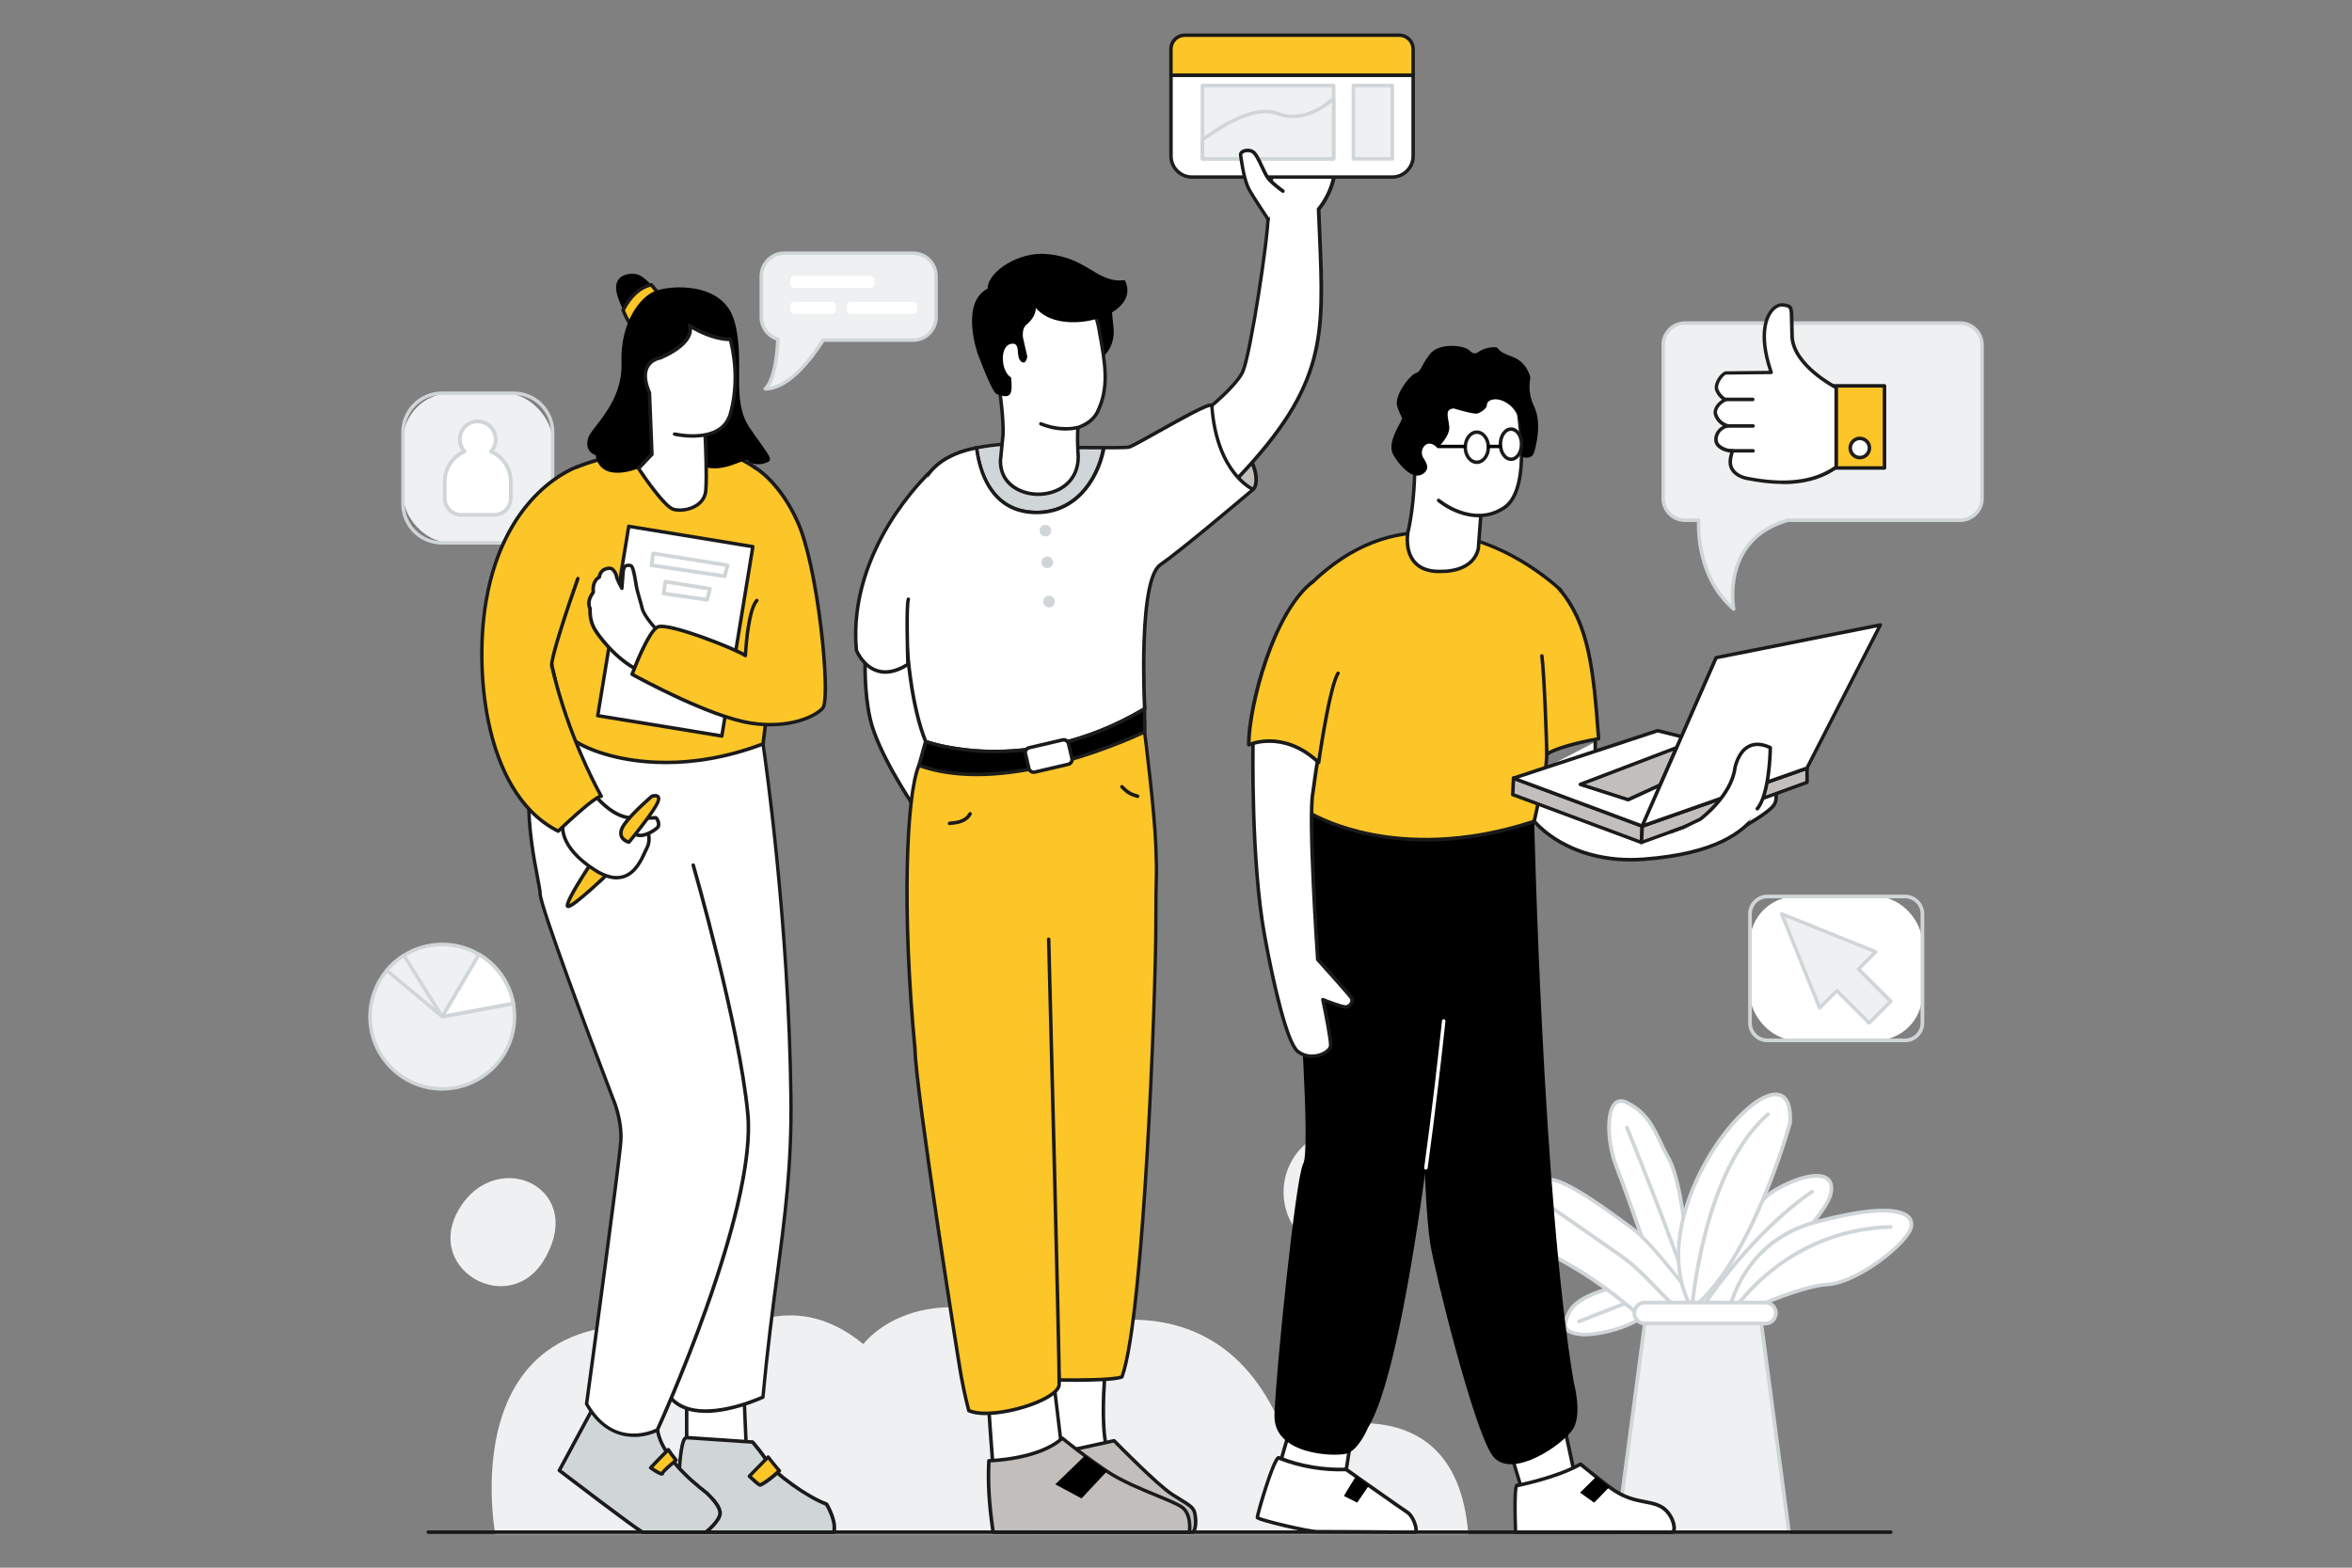 <svg xmlns="http://www.w3.org/2000/svg" id="Vectors" viewBox="0 0 333 222"><rect x="0" y="0" width="333" height="222" fill="#808080" stroke="none"/><defs><style>      .cls-1 {        fill: #c1bebc;      }      .cls-1, .cls-2, .cls-3, .cls-4, .Graphic_Style_56, .Graphic_Style_52, .cls-5, .cls-6 {        stroke-width: 0px;      }      .cls-3 {        fill: #1a1a1a;      }      .cls-4 {        fill: #eff0f1;      }      .Graphic_Style_56 {        fill: #d0d5d8;      }      .Graphic_Style_52 {        fill: #fff;      }      .cls-5 {        fill: #fcc528;      }      .cls-6 {        fill: #1d1d1b;      }    </style></defs><g><g><rect class="cls-4" x="57.05" y="55.68" width="21.19" height="21.19" rx="6.79" ry="6.79"></rect><path class="Graphic_Style_56" d="m72.72,77.12h-10.14c-3.18,0-5.77-2.59-5.77-5.77v-10.14c0-3.18,2.59-5.77,5.77-5.77h10.14c3.18,0,5.77,2.59,5.77,5.77v10.14c0,3.18-2.59,5.77-5.77,5.77Zm-10.14-21.19c-2.91,0-5.28,2.37-5.28,5.28v10.14c0,2.91,2.37,5.28,5.28,5.28h10.14c2.91,0,5.28-2.37,5.28-5.28v-10.14c0-2.91-2.37-5.28-5.28-5.28h-10.14Z"></path></g><g><path class="Graphic_Style_52" d="m69.52,63.92c.44-.48.7-1.12.67-1.83-.05-1.28-1.08-2.34-2.36-2.43-1.49-.1-2.72,1.07-2.72,2.54,0,.67.26,1.27.67,1.72-1.65.72-2.81,2.37-2.81,4.29v2.33c0,1.29,1.05,2.34,2.34,2.34h4.67c1.29,0,2.34-1.05,2.34-2.34v-2.33c0-1.92-1.16-3.57-2.81-4.29Z"></path><path class="Graphic_Style_56" d="m69.98,73.16h-4.67c-1.44,0-2.61-1.17-2.61-2.61v-2.33c0-1.85,1.03-3.54,2.66-4.38-.34-.47-.52-1.04-.52-1.63,0-.77.32-1.52.89-2.05.57-.54,1.32-.8,2.11-.75,1.4.1,2.55,1.27,2.6,2.68.03.63-.16,1.24-.52,1.75,1.63.85,2.66,2.53,2.66,4.38v2.33c0,1.44-1.17,2.61-2.61,2.61Zm-2.34-13.23c-.58,0-1.13.21-1.55.61-.47.44-.72,1.03-.72,1.67,0,.57.21,1.12.6,1.55.06.06.08.15.06.23s-.07.15-.15.19c-1.61.7-2.65,2.29-2.65,4.05v2.33c0,1.15.93,2.08,2.08,2.08h4.67c1.15,0,2.08-.93,2.08-2.08v-2.33c0-1.76-1.04-3.35-2.65-4.05-.08-.03-.13-.1-.15-.19s0-.17.06-.23c.41-.45.63-1.03.6-1.64-.05-1.14-.98-2.1-2.12-2.18-.05,0-.11,0-.16,0Z"></path></g></g><circle class="cls-4" cx="190.81" cy="168.83" r="9.08"></circle><g><path class="cls-4" d="m70.13,217.27s-7.28-38.19,32.45-27.81c0,0,9.27-7.73,19.65.88,0,0,7.95-10.82,26.93-1.32,0,0,23.62-10.38,32.89,14.57,0,0,24.06-9.93,25.83,13.69H70.13Z"></path><path class="cls-4" d="m76.67,178.98c-5.19,7.41-16.72.54-11.63-7.84,5.47-9,18.59-2.7,11.63,7.84Z"></path></g><g><g><g><path class="Graphic_Style_52" d="m231.5,181.74c-.94-.01-7.71,1.27-9.16,3.79s-.64,3.18,1.51,3.43,8.42-1.12,9.83-3.77c1.41-2.65-2.18-3.45-2.18-3.45Z"></path><path class="Graphic_Style_56" d="m224.41,189.25c-.22,0-.41,0-.59-.03-.95-.11-1.97-.31-2.33-1.04-.31-.61-.11-1.5.62-2.78,1.56-2.71,8.52-3.92,9.38-3.92h0s.04,0,.05,0c.08.02,1.95.45,2.54,1.74.29.62.23,1.33-.18,2.09-1.35,2.54-6.89,3.93-9.5,3.93Zm7.06-7.24c-1.11.01-7.57,1.34-8.9,3.66-.63,1.1-.83,1.84-.61,2.28.2.4.79.63,1.92.76,2.09.24,8.23-1.11,9.57-3.63.33-.61.38-1.16.17-1.63-.45-.98-1.94-1.38-2.15-1.44Z"></path></g><path class="Graphic_Style_56" d="m223.56,187.39c-.11,0-.2-.06-.24-.17-.05-.14.01-.29.15-.34l6.76-2.65c.14-.05.29.01.34.15.05.14-.01.29-.15.34l-6.76,2.65s-.06.02-.1.02Z"></path><g><path class="Graphic_Style_52" d="m236.13,185.88s-5.5-16.22-7.22-20.53-1.51-10.53,1.26-9.27c3.75,1.71,4.41,5.08,5.96,7.73,1.55,2.65,2.1,7.84,2.6,11.15.49,3.31.27,14.46-2.6,10.93Z"></path><path class="Graphic_Style_56" d="m237.14,186.83c-.39,0-.79-.26-1.22-.78-.02-.02-.03-.05-.04-.08-.06-.16-5.52-16.27-7.22-20.52-.66-1.64-1.06-3.63-1.11-5.44-.03-1.11.05-3.09.97-3.96.33-.31.9-.6,1.76-.21,2.94,1.34,4.03,3.64,5.07,5.86.33.7.64,1.35,1,1.98,1.37,2.35,1.96,6.52,2.43,9.87.07.48.13.94.2,1.37.2,1.32.3,4,.11,6.59-.22,3.11-.76,4.88-1.6,5.25-.12.05-.24.08-.36.08Zm-.78-1.08c.26.32.63.65.93.52.61-.27,1.09-2.06,1.29-4.81.18-2.55.08-5.19-.11-6.47-.06-.43-.13-.89-.2-1.38-.44-3.13-1.05-7.42-2.37-9.68-.38-.65-.71-1.34-1.02-2.02-1.01-2.13-2.05-4.34-4.82-5.6-.48-.22-.87-.18-1.18.11-1.19,1.13-1.05,5.5.27,8.82,1.66,4.15,6.89,19.54,7.21,20.5Z"></path></g><path class="Graphic_Style_56" d="m239.63,184.82c-.11,0-.22-.08-.25-.19-1.94-6.86-9.21-24.68-9.28-24.86-.05-.13,0-.29.14-.34.13-.05.29,0,.34.14.07.18,7.35,18.03,9.3,24.92.04.14-.04.28-.18.32-.02,0-.05.01-.07.01Z"></path><g><path class="Graphic_Style_52" d="m239.77,186.88c-4.64.1,7.4-16,11.7-18.43s8.56-2.96,7.73.66-14.35,17.66-19.43,17.77Z"></path><path class="Graphic_Style_56" d="m239.73,187.14c-.81,0-1.1-.45-1.21-.83-.58-2.1,3.42-7.76,4.66-9.45,2.54-3.45,6.04-7.46,8.16-8.65,1.54-.87,3.05-1.49,4.35-1.78,1.42-.32,2.51-.23,3.17.26.45.34.92,1.04.59,2.47-.47,2.04-4.48,6.74-8.19,10.33-2.21,2.14-4.38,3.96-6.28,5.28-2.21,1.54-3.96,2.33-5.2,2.36-.02,0-.03,0-.05,0Zm.04-.53v.26s0-.26,0-.26c2.16-.05,6.32-2.85,11.13-7.5,4.2-4.06,7.66-8.39,8.05-10.07.21-.93.08-1.58-.39-1.93-1.08-.8-3.87-.18-6.95,1.56-1.74.98-5.03,4.48-7.99,8.5-3.12,4.24-4.92,7.77-4.58,9,.06.21.19.44.7.44.01,0,.03,0,.04,0Z"></path></g><path class="Graphic_Style_56" d="m240.88,185.59c-.05,0-.1-.01-.15-.05-.12-.08-.15-.24-.07-.37,4.06-6.01,8.12-10.21,10.82-12.67,2.92-2.68,4.91-3.95,4.93-3.96.12-.08.28-.04.36.08.08.12.04.28-.08.36-.02.01-1.98,1.27-4.87,3.92-2.67,2.44-6.69,6.61-10.72,12.57-.05.08-.13.12-.22.12Z"></path><g><path class="Graphic_Style_52" d="m244.52,186.88s1.32-10.82,12.47-13.8c11.15-2.98,14.13-1.43,13.58.77s-7.62,7.84-11.92,8.06-14.13,4.97-14.13,4.97Z"></path><path class="Graphic_Style_56" d="m244.52,187.14c-.05,0-.11-.02-.15-.05-.08-.06-.12-.15-.11-.25.01-.11.36-2.79,2.09-5.88,1.02-1.81,2.3-3.39,3.82-4.67,1.9-1.61,4.17-2.78,6.75-3.47,7.28-1.95,11.93-2.19,13.45-.69.47.46.63,1.08.45,1.78-.29,1.14-2.16,3.12-4.65,4.92-1.32.95-4.7,3.19-7.51,3.33-4.2.22-13.93,4.89-14.03,4.94-.04.02-.08.03-.11.03Zm22.17-15.45c-1.96,0-4.98.41-9.63,1.65-5.67,1.52-8.71,5.13-10.26,7.89-1.26,2.24-1.76,4.29-1.94,5.2,2.01-.95,9.94-4.58,13.77-4.77,1.85-.09,4.55-1.3,7.23-3.23,2.37-1.71,4.2-3.61,4.45-4.62.13-.52.03-.95-.31-1.28-.4-.39-1.3-.82-3.32-.82Z"></path></g><g><path class="Graphic_Style_52" d="m242.09,186.88s-7.74-10.48-10.71-12.69c-5.48-4.08-10.82-7.84-12.69-7.06s-6.62,6.4,2.21,11.26c8.83,4.86,11.7,9.05,13.69,9.38s7.51-.88,7.51-.88Z"></path><path class="Graphic_Style_56" d="m235.44,188.08c-.34,0-.64-.02-.9-.06-.91-.15-1.94-1.01-3.49-2.3-2.07-1.72-5.2-4.32-10.28-7.11-4.56-2.51-5.4-5.17-5.3-6.96.14-2.52,2.1-4.35,3.12-4.77,1.84-.76,6.32,2.15,12.95,7.1,2.97,2.21,10.44,12.32,10.76,12.75.05.07.07.17.03.25s-.1.15-.19.16c-.2.04-4.33.95-6.71.95Zm-16.16-20.8c-.18,0-.35.03-.48.08-.88.36-2.67,2.05-2.79,4.31-.13,2.35,1.61,4.59,5.03,6.47,5.13,2.82,8.28,5.44,10.36,7.17,1.49,1.24,2.47,2.06,3.24,2.18,1.61.27,5.71-.53,7.01-.8-1.34-1.79-7.8-10.37-10.41-12.31-3.41-2.54-9.55-7.11-11.95-7.11Z"></path></g><g><path class="Graphic_Style_52" d="m239.55,185.33c-8.54-14.92,14.57-40.14,13.91-26.38,0,0-5.3,19.54-13.91,26.38Z"></path><path class="Graphic_Style_56" d="m239.55,185.59s-.03,0-.05,0c-.08-.01-.14-.06-.18-.13-2.19-3.83-2.52-8.71-.96-14.12,1.27-4.39,3.72-8.89,6.73-12.34,2.82-3.24,5.48-4.79,7.1-4.14,1.12.45,1.63,1.83,1.52,4.1,0,.02,0,.04,0,.06-.23.83-5.51,19.77-14,26.51-.05.04-.1.06-.16.06Zm11.85-30.35c-1.44,0-3.66,1.52-5.91,4.1-4.92,5.65-10.49,17.07-5.87,25.59,8.15-6.75,13.28-24.96,13.57-26.02.09-1.98-.32-3.21-1.19-3.56-.18-.07-.38-.11-.6-.11Z"></path></g><path class="Graphic_Style_56" d="m239.55,185.59s-.01,0-.02,0c-.14-.01-.25-.14-.24-.28,0-.05.39-4.96,1.91-10.79.89-3.43,2-6.5,3.28-9.14,1.61-3.3,3.52-5.92,5.66-7.79.11-.1.28-.08.37.03.1.11.08.28-.03.37-4.74,4.12-7.39,11.33-8.77,16.65-1.51,5.79-1.89,10.66-1.9,10.71-.01.14-.13.24-.26.24Z"></path><path class="Graphic_Style_56" d="m244.52,187.14s-.09-.01-.13-.03c-.13-.07-.17-.23-.1-.36.02-.03,1.89-3.25,5.69-6.47,2.23-1.89,4.68-3.42,7.29-4.54,3.26-1.4,6.76-2.16,10.42-2.26.15,0,.27.11.27.26,0,.15-.11.27-.26.27-8.12.23-13.93,3.74-17.37,6.66-3.74,3.16-5.57,6.31-5.59,6.35-.05.08-.14.13-.23.13Z"></path><path class="Graphic_Style_56" d="m242.09,187.14s-.03,0-.04,0c-.04,0-1.05-.18-3.75-1.29-1.44-.59-2.68-1.89-4.11-3.39-1.37-1.43-2.91-3.06-5.04-4.54-2.87-2-9.38-6.52-9.44-6.57-.12-.08-.15-.25-.07-.37s.25-.15.37-.07c.07.05,6.58,4.57,9.44,6.57,2.17,1.51,3.74,3.16,5.12,4.61,1.39,1.46,2.59,2.72,3.93,3.27,2.63,1.07,3.63,1.25,3.64,1.25.14.02.24.16.22.3-.02.13-.13.22-.26.22Z"></path></g><g><rect class="Graphic_Style_52" x="231.38" y="184.45" width="20.05" height="2.98" rx=".96" ry=".96"></rect><path class="Graphic_Style_56" d="m249.95,187.69h-17.07c-.97,0-1.75-.79-1.75-1.75s.79-1.75,1.75-1.75h17.07c.97,0,1.75.79,1.75,1.75s-.79,1.75-1.75,1.75Zm-17.07-2.98c-.68,0-1.23.55-1.23,1.23s.55,1.23,1.23,1.23h17.07c.68,0,1.23-.55,1.23-1.23s-.55-1.23-1.23-1.23h-17.07Z"></path></g><g><polygon class="cls-4" points="253.29 216.99 228.96 216.99 232.87 187.43 249.38 187.43 253.29 216.99"></polygon><path class="Graphic_Style_56" d="m253.29,217.25h-24.34c-.08,0-.15-.03-.2-.09-.05-.06-.07-.13-.06-.21l3.92-29.56c.02-.13.13-.23.26-.23h16.5c.13,0,.24.1.26.23l3.92,29.56c0,.08-.01.15-.06.21-.05.06-.12.09-.2.09Zm-24.04-.53h23.74l-3.85-29.04h-16.04l-3.85,29.04Z"></path></g></g><g><g><path class="cls-4" d="m280.61,48.84v21.74c0,1.71-1.38,3.09-3.09,3.09h-24.39c-9.6,2.76-7.67,12.58-7.67,12.58-5.63-4.86-4.91-12.58-4.97-12.58h-1.93c-1.71,0-3.09-1.38-3.09-3.09v-21.74c0-1.71,1.38-3.09,3.09-3.09h38.96c1.71,0,3.09,1.38,3.09,3.09Z"></path><path class="Graphic_Style_56" d="m245.46,86.5c-.06,0-.12-.02-.16-.06-2.2-1.9-3.71-4.44-4.49-7.55-.4-1.59-.59-3.26-.56-4.97h-1.68c-1.84,0-3.34-1.5-3.34-3.34v-21.74c0-1.84,1.5-3.34,3.34-3.34h38.96c1.84,0,3.34,1.5,3.34,3.34v21.74c0,1.84-1.5,3.34-3.34,3.34h-24.36c-3.87,1.12-6.3,3.52-7.23,7.12-.7,2.72-.24,5.14-.24,5.16.02.1-.03.21-.12.26-.04.02-.08.03-.12.03Zm-6.9-40.51c-1.57,0-2.84,1.28-2.84,2.84v21.74c0,1.57,1.28,2.84,2.84,2.84h1.93c.07,0,.13.03.18.07.08.08.08.14.07.35-.05,2.28.3,7.84,4.38,11.76-.1-.94-.17-2.71.33-4.67.43-1.66,1.18-3.11,2.24-4.3,1.32-1.48,3.13-2.56,5.37-3.2.02,0,.05,0,.07,0h24.39c1.57,0,2.84-1.28,2.84-2.84v-21.74c0-1.57-1.28-2.84-2.84-2.84h-38.96Z"></path></g><g><g><rect class="cls-5" x="259.46" y="54.65" width="7.36" height="11.63"></rect><path class="cls-3" d="m266.81,66.52h-7.36c-.14,0-.25-.11-.25-.25v-11.63c0-.14.11-.25.25-.25h7.36c.14,0,.25.11.25.25v11.63c0,.14-.11.25-.25.25Zm-7.11-.5h6.86v-11.13h-6.86v11.13Z"></path></g><g><circle class="Graphic_Style_52" cx="263.32" cy="63.44" r="1.36"></circle><path class="cls-6" d="m263.32,65.05c-.89,0-1.61-.72-1.61-1.61s.72-1.61,1.61-1.61,1.61.72,1.61,1.61-.72,1.61-1.61,1.61Zm0-2.72c-.61,0-1.11.5-1.11,1.11s.5,1.11,1.11,1.11,1.11-.5,1.11-1.11-.5-1.11-1.11-1.11Z"></path></g><g><path class="Graphic_Style_52" d="m259.97,54.87s-6.11-3.09-6.25-7.28c-.15-4.19.22-4.19-1.25-4.41s-4.12,2.5-1.69,9.57l-6.48.07c-.66.28-1.35,1.46-1.29,2.13.05.58.73,1.42,1.29,1.66-1.09.51-1.5,1.36-1.45,1.9.18.87.88,1.57,1.78,1.82-1.22.22-1.9,1.39-1.62,2.31.21.71,1.37,1.24,2.26,1.21-.1.49-.67,1.79.09,2.78.39.5,1.02.92,2.02,1.12,3.38.66,8.61,1.25,12.58-1.62v-11.26Z"></path><path class="cls-6" d="m252.39,68.54c-1.52,0-3.16-.18-5.05-.55-.96-.19-1.69-.6-2.17-1.21-.72-.92-.39-2.07-.22-2.69,0,0,0,0,0,0-.92-.09-1.95-.62-2.18-1.38-.15-.5-.06-1.07.24-1.56.22-.36.54-.65.92-.84-.68-.38-1.16-1.01-1.32-1.75,0,0,0-.02,0-.03-.05-.57.31-1.37,1.2-1.93-.52-.4-.99-1.1-1.04-1.62-.07-.79.69-2.06,1.44-2.38.03-.01.06-.02.1-.02l6.13-.07c-1.79-5.44-.45-7.88.22-8.68.54-.65,1.23-.98,1.85-.89,1.38.21,1.39.43,1.42,2.61,0,.54.02,1.21.05,2.05.14,4,6.06,7.04,6.12,7.07.08.04.14.13.14.22v11.26c0,.08-.04.15-.1.2-1.79,1.3-4.03,2.03-6.64,2.18-.35.02-.71.03-1.08.03Zm-7.12-4.94c.07,0,.14.03.19.09.05.06.07.13.05.21-.02.09-.05.2-.08.33-.16.57-.43,1.53.13,2.25.4.52,1.03.86,1.87,1.03,5.34,1.05,9.36.55,12.29-1.5v-10.98c-.41-.22-1.68-.94-2.98-2.03-2.08-1.74-3.21-3.61-3.27-5.4-.03-.84-.04-1.52-.05-2.06-.01-1.01-.02-1.57-.15-1.81-.09-.17-.25-.22-.85-.31-.44-.07-.97.21-1.39.71-.39.47-.88,1.37-.98,2.94-.1,1.58.22,3.46.95,5.59.03.08.01.16-.03.22s-.12.1-.2.1l-6.42.07c-.53.27-1.15,1.3-1.1,1.86.04.47.65,1.24,1.14,1.45.09.04.15.13.15.22,0,.1-.05.19-.14.23-1.01.48-1.33,1.23-1.31,1.64.17.77.78,1.39,1.6,1.62.11.03.19.13.18.25,0,.12-.09.21-.2.23-.52.09-.97.4-1.24.84-.23.37-.3.79-.19,1.16.16.53,1.13,1.04,1.97,1.04.02,0,.03,0,.05,0,0,0,0,0,0,0Z"></path></g><path class="cls-6" d="m248.16,56.81h-3.9c-.14,0-.25-.11-.25-.25s.11-.25.25-.25h3.9c.14,0,.25.11.25.25s-.11.25-.25.25Z"></path><path class="cls-6" d="m248.2,60.57h-3.57c-.14,0-.25-.11-.25-.25s.11-.25.25-.25h3.57c.14,0,.25.11.25.25s-.11.25-.25.25Z"></path><path class="cls-6" d="m248.2,64.09h-3.31c-.14,0-.25-.11-.25-.25s.11-.25.25-.25h3.31c.14,0,.25.11.25.25s-.11.25-.25.25Z"></path></g></g><g><g><g><polygon class="Graphic_Style_52" points="97.21 198.06 97.21 204.68 105.68 205.42 105.31 196.88 97.21 198.06"></polygon><path class="cls-3" d="m105.68,205.67s-.01,0-.02,0l-8.46-.74c-.13-.01-.23-.12-.23-.25v-6.62c0-.12.09-.23.21-.25l8.09-1.18c.07-.01.14,0,.19.05.05.04.09.11.09.18l.37,8.54c0,.07-.02.14-.08.19-.05.04-.11.07-.17.07Zm-8.21-1.21l7.95.69-.34-7.98-7.61,1.11v6.18Z"></path></g><g><path class="Graphic_Style_56" d="m118.04,216.97h-22s-.28-13.49,1.18-13.39l9.33.63s1.36,1.57,2.05,2.72c1.08,1.8,5.81,5.13,8.41,6.07,0,0,1.47,2.43,1.03,3.97Z"></path><path class="cls-3" d="m118.04,217.22h-22c-.13,0-.24-.11-.25-.24,0-.03-.06-3.08.03-6.23.18-6.46.81-7.06,1.02-7.26.15-.14.3-.16.4-.16l9.33.63c.07,0,.13.03.17.08.06.06,1.39,1.6,2.08,2.76,1,1.66,5.64,5.01,8.29,5.96.05.02.1.06.13.1.06.1,1.52,2.54,1.06,4.17-.03.11-.13.18-.24.18Zm-21.76-.5h21.56c.23-1.28-.78-3.14-1-3.52-2.57-.97-7.33-4.26-8.46-6.14-.59-.98-1.68-2.28-1.96-2.61l-9.22-.62s-.32.13-.57,2.07c-.15,1.12-.25,2.65-.31,4.55-.08,2.73-.05,5.46-.04,6.27Z"></path></g><g><path class="cls-5" d="m110.34,208.26c-1.19,1.14-2.58,2.05-2.75,2.01-.29-.07-1.5-1.25-1.5-1.25l2.65-2.71c.36.5,1.1,1.36,1.59,1.95Z"></path><path class="cls-3" d="m107.6,210.53s-.05,0-.07,0c-.32-.08-1.23-.95-1.61-1.31-.1-.1-.1-.25,0-.35l2.65-2.71c.05-.05.12-.08.2-.07.07,0,.14.04.18.1.3.41.88,1.1,1.34,1.65.09.1.17.2.25.29.08.1.08.25-.02.34-.73.7-1.43,1.22-1.79,1.47-.75.53-1.01.61-1.13.61Zm-1.15-1.51c.47.44.98.9,1.17,1,.28-.11,1.35-.82,2.38-1.78-.03-.04-.06-.07-.09-.11-.39-.46-.86-1.02-1.18-1.44l-2.28,2.33Z"></path></g></g><g><g><path class="Graphic_Style_56" d="m101.94,214.32c-.06,1.1-2,2.65-2,2.65h-8.98c-1.4-.81-11.77-8.75-11.77-8.75l4.53-8.39,9.37,2.64c.16,1.09.65,2.17,1.31,3.19.33.51.7,1.01,1.09,1.48,1.96,2.37,4.41,4.12,4.6,4.3.29.29,1.91,1.77,1.86,2.87Z"></path><path class="cls-3" d="m99.94,217.22h-8.98s-.09-.01-.12-.03c-1.4-.81-11.38-8.44-11.8-8.77-.1-.07-.13-.21-.07-.31l4.53-8.39c.06-.1.17-.15.29-.12l9.37,2.64c.09.03.16.11.18.2.14.96.57,2,1.27,3.09.31.48.67.97,1.08,1.46,1.59,1.92,3.53,3.45,4.26,4.02.2.16.29.23.33.27.02.02.05.05.09.09.82.79,1.89,1.96,1.84,2.97h0c-.06,1.18-1.89,2.66-2.1,2.83-.04.03-.1.05-.15.05Zm0-.25h0,0Zm-8.91-.25h8.82c.56-.46,1.8-1.63,1.84-2.41h0c.03-.6-.54-1.47-1.69-2.59-.04-.04-.07-.07-.09-.09-.03-.03-.15-.12-.28-.23-.74-.58-2.71-2.13-4.33-4.09-.42-.51-.79-1.01-1.11-1.51-.7-1.09-1.14-2.14-1.32-3.13l-9.03-2.54-4.33,8.02c1.33,1.01,10.06,7.68,11.52,8.57Z"></path></g><g><path class="cls-5" d="m95.72,206.79c-.89.74-1.94,1.66-1.93,1.88.02.37-1.67-.8-1.67-.8,0,0,1.51-1.6,2.5-2.56.33.51.7,1.01,1.09,1.48Z"></path><path class="cls-3" d="m93.73,208.98c-.2,0-.64-.15-1.75-.92-.06-.04-.1-.11-.11-.18s.02-.14.07-.2c.02-.02,1.52-1.62,2.51-2.57.05-.05.13-.08.2-.07.07,0,.14.05.18.11.31.48.67.97,1.08,1.46.09.11.07.26-.03.35-1.53,1.28-1.79,1.63-1.84,1.71,0,.11-.06.2-.15.25-.03.02-.08.04-.16.04Zm-1.23-1.17c.42.28.87.55,1.1.64.13-.23.54-.67,1.77-1.7-.29-.36-.55-.71-.79-1.07-.74.72-1.68,1.7-2.08,2.13Z"></path></g></g><g><path class="Graphic_Style_52" d="m108.03,105.35s3.65,23.9,3.96,50.27c.18,14.95-2.28,23.93-3.96,42.22,0,0-9.49,4.49-13.17,0l-2.97-92.49h16.14Z"></path><path class="cls-3" d="m99.91,200.08c-.52,0-1.01-.03-1.48-.1-1.62-.24-2.89-.91-3.77-1.98-.03-.04-.05-.09-.06-.15l-2.97-92.49c0-.07.02-.13.07-.18.05-.05.11-.08.18-.08h16.14c.12,0,.23.09.24.21.04.24,3.65,24.21,3.96,50.31.11,9.44-.84,16.65-1.95,25-.65,4.91-1.39,10.48-2.01,17.25,0,.09-.06.16-.14.2-.02.01-2.43,1.14-5.26,1.7-1.06.21-2.06.32-2.96.32Zm-4.8-2.34c3.33,3.91,11.57.43,12.69-.07.62-6.71,1.35-12.24,2-17.13,1.1-8.33,2.06-15.53,1.95-24.93-.29-24.76-3.57-47.6-3.92-50.03h-15.67l2.96,92.15Z"></path></g><g><path class="Graphic_Style_52" d="m98.17,122.49s6.54,22.61,7.73,35.25c1.31,13.91-12.81,44.74-12.81,44.74,0,0-6.09,3.24-10.03-3.68,0,0,4.66-34.14,4.85-37.23s-1.13-6.03-1.13-6.03c0,0-10.3-26.93-10.3-28.99s-5.22-19.43,3.2-24.28c8.42-4.86,15.19,3.09,15.19,3.09l3.31,17.14Z"></path><path class="cls-3" d="m89.75,203.48c-.07,0-.14,0-.21,0-1.9-.05-4.61-.89-6.7-4.56-.03-.05-.04-.1-.03-.16.05-.34,4.66-34.17,4.85-37.21.18-2.99-1.1-5.89-1.11-5.92,0,0,0,0,0-.01-.42-1.1-10.32-27-10.32-29.08,0-.33-.16-1.15-.36-2.2-1.04-5.44-3.46-18.18,3.68-22.3,1.96-1.13,4-1.67,6.06-1.6,1.65.06,3.3.5,4.93,1.32,2.76,1.39,4.44,3.34,4.52,3.43.09.1.08.26-.03.35-.1.09-.26.08-.35-.03-.02-.02-1.7-1.97-4.38-3.31-3.56-1.78-7.09-1.69-10.51.28-6.84,3.94-4.46,16.44-3.44,21.78.22,1.15.36,1.91.36,2.29,0,1.59,6.72,19.59,10.28,28.9.09.2,1.34,3.07,1.15,6.14-.19,3.02-4.53,34.88-4.84,37.17,1.58,2.74,3.68,4.17,6.24,4.24,1.69.04,3.02-.54,3.34-.69.38-.84,3.71-8.24,6.85-17.06,4.39-12.32,6.43-21.82,5.9-27.47-1.17-12.46-7.66-34.97-7.72-35.2-.04-.13.04-.27.17-.31.13-.04.27.04.31.17.07.23,6.56,22.78,7.74,35.29.3,3.2-.19,7.55-1.45,12.94-1.01,4.3-2.52,9.26-4.47,14.75-3.33,9.35-6.87,17.1-6.91,17.17-.02.05-.06.09-.11.12-.06.03-1.5.79-3.46.79Zm3.34-1h0,0Z"></path></g><g><path class="cls-5" d="m95.81,63.73c-5.7,0-10.66,1-14.12,2.4s-5.22,20.75-5.22,20.75c0,0,3.53,16.19,4.34,17.51s11.92,6.77,27.23.96c0,0,2.94-21.27,1.03-27.3-1-3.16.18-10.26-2.15-11.83-3.3-2.22-5.4-2.49-11.1-2.49Z"></path><path class="cls-3" d="m94.29,108.22c-2.06,0-3.86-.18-5.35-.43-4.94-.82-7.92-2.56-8.35-3.27-.82-1.34-4.23-16.93-4.37-17.59,0-.02,0-.05,0-.08,0-.05.45-4.91,1.32-9.87.51-2.92,1.06-5.31,1.64-7.1.76-2.33,1.55-3.63,2.42-3.99,3.85-1.56,8.9-2.41,14.21-2.41,5.9,0,7.96.31,11.24,2.53,1.54,1.04,1.65,4.15,1.75,7.17.06,1.86.12,3.61.5,4.79.8,2.53.87,7.92.21,16.01-.49,6.01-1.23,11.35-1.23,11.4-.01.09-.07.17-.16.2-5.31,2.02-10.02,2.64-13.83,2.64Zm-17.58-21.36c.99,4.52,3.66,16.34,4.3,17.4.33.54,3.2,2.24,8.01,3.04,4.15.69,10.76.88,18.78-2.13.25-1.89,2.81-21.39,1.02-27.04-.4-1.25-.46-3.03-.52-4.92-.1-2.89-.2-5.88-1.53-6.77-3.17-2.14-5.19-2.45-10.97-2.45-5.25,0-10.23.84-14.02,2.38-2.72,1.1-4.57,15.14-5.07,20.51Zm31.32,18.48h0,0Z"></path></g><path class="cls-2" d="m92.19,40.33c-.66-.71-1.52-1.45-2.2-1.53-1.2-.15-3.7.22-2.4,3.6.23.6.44,1.11.62,1.53.87-1.66,2.11-3.19,3.98-3.61Z"></path><g><path class="cls-5" d="m92.19,40.33c-1.88.42-3.11,1.95-3.98,3.61.84,1.95,1.18,2.17,1.18,2.17l3.8-4.5c-.1-.2-.49-.72-1-1.27Z"></path><path class="cls-3" d="m89.39,46.35s-.09-.01-.13-.04c-.09-.06-.47-.41-1.27-2.28-.03-.07-.03-.15,0-.21,1.12-2.14,2.48-3.36,4.15-3.73.09-.02.18,0,.24.07.53.56.93,1.11,1.04,1.33.04.09.03.19-.03.27l-3.8,4.5c-.05.06-.12.09-.19.09Zm-.91-2.41c.45,1.04.75,1.54.91,1.77l3.5-4.14c-.14-.21-.43-.58-.78-.97-1.43.37-2.62,1.47-3.63,3.34Z"></path></g><path class="cls-2" d="m90.39,66.32s-5.36,2.29-6.06-1.87c0,0-1.62-.4-1.07-2.39.41-1.5,4.93-4.95,4.73-10.66s2.6-9.31,4.7-10.16,9.61-1.45,11.26,4.15c1.65,5.6-.55,11.21,2.2,15.21s3.45,4.45,2.4,4.9-2.35.25-2.65-.3-3.95,2.35-7.11.5c-3.15-1.85-8.41.6-8.41.6Z"></path><g><path class="Graphic_Style_52" d="m95.49,61.47s6.67,1.56,7.91-2.9.5-8.51,0-10.51c-2.89,0-5.78-1.95-5.78-1.95,0,0,1.12,2.25-4.13,4.55,0,0-3.5.45-1.55,4.95l.35,8.71-1.9,2s3.55,5.4,4.95,5.81,4.37-.25,4.57-2.65-.09-7.84-.09-7.84l-4.33-.17Z"></path><path class="cls-3" d="m96.22,72.48c-.35,0-.68-.04-.94-.12-1.45-.41-4.72-5.35-5.09-5.91-.06-.1-.05-.22.03-.31l1.83-1.93-.34-8.56c-.7-1.64-.78-2.96-.24-3.92.6-1.05,1.74-1.29,1.96-1.33,2.73-1.2,3.64-2.36,3.93-3.12.24-.65.06-1.07.05-1.08-.05-.1-.02-.22.06-.29.08-.07.21-.08.3-.02.03.02,2.87,1.91,5.64,1.91.11,0,.21.08.24.19.91,3.66.91,7.34,0,10.64-.46,1.64-1.68,2.71-3.56,3.14.05.9.27,5.52.08,7.72-.08.91-.53,1.67-1.31,2.21-.79.54-1.79.78-2.63.78Zm-5.51-6.13c1.06,1.59,3.67,5.24,4.71,5.54.79.23,2.17.1,3.16-.59.66-.46,1.03-1.08,1.1-1.84.17-2.09-.03-6.56-.08-7.59-.19.03-.38.05-.58.07-1.84.17-3.5-.21-3.57-.23-.13-.03-.22-.16-.18-.3.03-.13.16-.22.3-.18.02,0,1.66.38,3.42.22,2.3-.21,3.71-1.2,4.19-2.94.88-3.16.89-6.68.04-10.2-2.19-.06-4.31-1.15-5.24-1.69,0,.23-.03.51-.14.83-.45,1.25-1.88,2.41-4.23,3.45-.02,0-.04.02-.07.02-.01,0-1.11.16-1.64,1.09-.47.83-.37,2.01.28,3.52.01.03.02.06.02.09l.35,8.71c0,.07-.02.13-.07.18l-1.77,1.86Z"></path></g><g><path class="cls-5" d="m83.41,122.66s-3.08,4.61-3.08,5.57,5.45-4.23,5.45-4.23l-.3-1.51-2.07.17Z"></path><path class="cls-3" d="m80.44,128.6c-.06,0-.11-.01-.15-.03-.13-.06-.21-.18-.21-.34,0-1,2.81-5.23,3.13-5.71.04-.06.11-.1.19-.11l2.07-.17c.13,0,.24.08.26.2l.3,1.51c.02.08-.01.17-.07.23-.01.01-1.22,1.16-2.49,2.27-.75.65-1.37,1.16-1.84,1.52-.65.48-.97.63-1.18.63Zm3.12-5.7c-1.09,1.63-2.7,4.25-2.94,5.14.72-.35,2.94-2.26,4.9-4.13l-.23-1.16-1.73.14Z"></path></g><g><rect class="Graphic_Style_52" x="86.71" y="75.79" width="17.81" height="27.17" transform="translate(15.71 -14.29) rotate(9.31)"></rect><path class="cls-3" d="m102.2,104.47s-.03,0-.04,0l-17.57-2.88c-.06-.01-.12-.05-.16-.1-.04-.05-.05-.12-.04-.18l4.39-26.82c.02-.13.15-.23.28-.2l17.57,2.88c.06.01.12.05.16.1.04.05.05.12.04.18l-4.39,26.82c-.02.12-.12.21-.24.21Zm-17.29-3.33l17.09,2.8,4.31-26.33-17.09-2.8-4.31,26.33Z"></path></g><g><polygon class="Graphic_Style_52" points="92.47 78.37 103 80.04 102.6 81.6 92.24 80.04 92.47 78.37"></polygon><path class="Graphic_Style_56" d="m102.6,81.86s-.03,0-.04,0l-10.36-1.55c-.14-.02-.24-.15-.22-.3l.24-1.68c0-.07.05-.13.1-.17s.13-.06.2-.05l10.53,1.68c.07.01.14.05.18.12.04.06.05.14.03.21l-.4,1.55c-.03.12-.14.2-.25.2Zm-10.06-2.04l9.87,1.48.27-1.04-9.98-1.59-.16,1.15Z"></path></g><g><polygon class="Graphic_Style_52" points="94.19 82.37 100.51 83.38 100.11 84.93 93.95 84.05 94.19 82.37"></polygon><path class="Graphic_Style_56" d="m100.11,85.19s-.03,0-.04,0l-6.15-.88c-.14-.02-.24-.15-.22-.3l.24-1.68c0-.07.05-.13.1-.17.06-.04.13-.06.2-.05l6.32,1.01c.07.01.14.05.18.12s.05.14.03.21l-.4,1.55c-.03.12-.14.2-.25.2Zm-5.86-1.37l5.66.81.27-1.04-5.77-.92-.16,1.15Z"></path></g><g><path class="Graphic_Style_52" d="m93.19,89.39s-1.96-2.02-2.26-3.26c-.23-.96-.47-1.67-.7-2.58s-.46-3.41-.96-3.48-.93-.05-1.03.92c-.02.26-.18,2.31-.18,2.31,0,0-.69-1.22-.76-1.68s-.46-1.07-.81-1.14c-.45-.09-1.49.09-1.63,1.24-.43.2-.98.81-.86,2.12-.37.52-.91,1.36-.45,2.35-.04.95.11,1.95.63,2.86.39.7,2.89,4.28,6.41,5.97,0,0,.48-2.29.61-2.55s1.99-3.1,1.99-3.1Z"></path><path class="cls-3" d="m90.59,95.29s-.07,0-.11-.02c-3.52-1.69-6.04-5.22-6.52-6.07-.48-.85-.71-1.84-.67-2.94-.46-1.09.13-2.01.45-2.47-.09-1.19.38-1.91.88-2.21.08-.44.29-.79.62-1.03.41-.3.94-.36,1.28-.3.47.09.93.8,1.01,1.35.02.17.17.5.33.84.05-.6.1-1.31.12-1.46.05-.49.17-.81.41-.99.27-.21.6-.19.9-.15.49.06.68.89.97,2.63.07.41.13.79.19,1.03.1.42.21.8.32,1.17.13.44.26.89.38,1.41.28,1.16,2.18,3.13,2.2,3.15.08.08.09.21.03.31-.74,1.14-1.88,2.89-1.97,3.07-.07.15-.36,1.39-.59,2.49-.02.07-.06.14-.13.17-.03.02-.07.03-.11.03Zm-4.32-14.57c-.21,0-.49.06-.73.23-.25.18-.4.46-.44.82-.01.09-.06.16-.14.19-.41.19-.82.78-.71,1.87,0,.06-.01.12-.04.17-.42.59-.8,1.3-.43,2.1.02.04.02.07.02.11-.05,1.03.16,1.95.6,2.73.45.8,2.77,4.05,6.02,5.73.15-.73.45-2.07.56-2.3.12-.24,1.47-2.31,1.89-2.96-.46-.49-1.92-2.12-2.19-3.23-.12-.51-.25-.96-.38-1.39-.11-.38-.22-.76-.33-1.19-.07-.26-.13-.66-.2-1.07-.11-.67-.34-2.04-.57-2.22-.24-.03-.4-.03-.51.05-.11.09-.19.32-.22.65-.02.25-.18,2.29-.18,2.31,0,.11-.09.2-.19.22-.11.02-.22-.02-.27-.12-.07-.13-.72-1.28-.79-1.76-.06-.41-.41-.89-.62-.93-.05,0-.1-.01-.17-.01Z"></path></g><g><path class="Graphic_Style_52" d="m84.56,112.99s2.28,2.73,4.71,2.8c2.43.07,3.05,2.91,2.35,4.23s-2.21,6.51-7.43,3.16c-5.22-3.35-4.49-6.44-4.49-6.44l.74-2.02,4.12-1.74Z"></path><path class="cls-3" d="m87.32,124.54c-.98,0-2.08-.38-3.26-1.15-5.31-3.4-4.63-6.57-4.6-6.7,0,0,0-.02,0-.03l.74-2.02c.02-.06.07-.12.14-.14l4.12-1.74c.1-.04.22-.01.29.07.02.03,2.24,2.64,4.52,2.71,1.02.03,1.87.53,2.38,1.41.57.98.65,2.31.19,3.18-.07.14-.16.33-.26.54-.53,1.18-1.43,3.17-3.28,3.72-.31.09-.64.14-.99.14Zm-7.38-7.72c-.02.09-.13.8.29,1.85.42,1.04,1.47,2.64,4.09,4.31,1.48.95,2.77,1.27,3.84.95,1.63-.48,2.47-2.34,2.97-3.45.1-.23.19-.42.27-.57.38-.72.3-1.88-.18-2.7-.3-.51-.88-1.13-1.96-1.16-2.22-.07-4.25-2.18-4.77-2.75l-3.86,1.62-.69,1.91Z"></path></g><g><path class="Graphic_Style_52" d="m89.27,115.8s3.2.11,3.46,0,.79.96.36,1.4-2.2,1.58-3.12.92l-.92-.66.22-1.66Z"></path><path class="cls-3" d="m90.66,118.56c-.3,0-.59-.07-.84-.25l-.92-.66c-.11-.08-.14-.23-.06-.35.08-.11.23-.14.35-.06l.92.66c.74.53,2.37-.45,2.8-.89.11-.11.1-.31.08-.41-.04-.27-.18-.5-.25-.56-.47.09-2.35.04-3.48,0-.14,0-.24-.12-.24-.26s.12-.24.26-.24c1.48.05,3.14.07,3.36.02.1-.04.33-.08.58.28.26.38.45,1.11.05,1.52-.32.33-1.55,1.2-2.6,1.2Zm2.16-2.54s0,0,0,0c0,0,0,0,0,0Zm-.19-.46s0,0,0,0c0,0,0,0,0,0Z"></path></g><g><path class="cls-5" d="m106.91,66.22s3.44,1.91,6.05,7.74c2.9,6.48,4.71,24.99,3.53,26.31s-4.96,2.93-10.15,2.13c-6.17-.94-16.85-6.92-16.85-6.92,0,0,2.19-5.96,3.6-6.7,1.41-.74,11.19,3.16,12.44,4.05,0,0,.29-6.4,1.62-7.8l-.24-18.82Z"></path><path class="cls-3" d="m109.06,102.86c-.84,0-1.76-.06-2.76-.21-6.15-.94-16.83-6.89-16.93-6.95-.11-.06-.15-.19-.11-.3.23-.62,2.27-6.07,3.72-6.83.86-.45,4,.52,6.48,1.4,2.35.84,4.81,1.87,5.86,2.44.09-1.46.48-6.3,1.66-7.55.09-.1.25-.1.35,0s.1.25,0,.35c-1.03,1.09-1.47,5.89-1.55,7.64,0,.09-.06.17-.14.21-.08.04-.18.03-.25-.02-.57-.4-3.21-1.57-6.1-2.6-3.86-1.38-5.67-1.64-6.08-1.43-1.04.55-2.74,4.6-3.41,6.36,1.45.79,10.97,5.93,16.58,6.79,5.2.8,8.85-.84,9.93-2.05.06-.07.36-.57.29-3.59-.05-2.03-.26-4.68-.59-7.44-.78-6.57-2.01-12.19-3.28-15.02-2.54-5.67-5.91-7.6-5.95-7.62-.12-.07-.16-.22-.1-.34.07-.12.22-.16.34-.1.14.08,3.54,2.01,6.16,7.85,1.29,2.87,2.53,8.54,3.32,15.16.45,3.8,1,10.49.17,11.42-.69.78-2.07,1.5-3.69,1.94-.94.25-2.27.49-3.93.49Z"></path></g><g><path class="cls-5" d="m81.69,66.13s-10.25,3.41-12.88,19.06c-1.72,10.28-.07,27.37,10.23,32.52,0,0,5.22-5.03,6.11-4.94,0,0-4.58-7.93-7-18.42-.28-1.22,3.69-12.4,3.69-12.4l-.15-15.82Z"></path><path class="cls-3" d="m79.04,117.96s-.08,0-.11-.03c-5.9-2.95-8.56-9.51-9.75-14.5-1.35-5.65-1.58-12.49-.61-18.29.6-3.6,1.66-6.84,3.14-9.65,1.19-2.25,2.65-4.23,4.35-5.88,2.9-2.82,5.44-3.68,5.55-3.72.13-.04.27.03.31.16.04.13-.03.27-.16.31h0s-2.56.88-5.38,3.62c-2.6,2.54-5.99,7.24-7.33,15.24-.96,5.74-.74,12.5.6,18.09,1.16,4.84,3.72,11.19,9.34,14.09.36-.35,1.45-1.38,2.6-2.39,1.89-1.67,2.75-2.23,3.17-2.42-.83-1.52-4.72-8.9-6.87-18.2-.05-.21-.19-.83,1.74-6.79.95-2.92,1.94-5.72,1.95-5.75.05-.13.19-.2.32-.15.13.05.2.19.15.32-1.53,4.3-3.87,11.42-3.68,12.26,2.38,10.33,6.93,18.27,6.97,18.35.05.08.04.18,0,.26-.05.08-.14.12-.23.11-.08,0-.61.1-3.22,2.4-1.39,1.22-2.68,2.47-2.69,2.48-.05.05-.11.07-.17.07Z"></path></g><g><path class="cls-5" d="m89.05,119.25s-1.58-.37-1.03-1.84,4.27-4.65,4.27-4.65c0,0,1.46-.5.8.93s-4.04,5.56-4.04,5.56Z"></path><path class="cls-3" d="m89.05,119.5s-.04,0-.06,0c-.03,0-.83-.2-1.18-.85-.2-.38-.21-.82-.03-1.32.57-1.51,4.18-4.62,4.34-4.75.02-.02.05-.04.08-.05.13-.05.81-.25,1.14.12.33.36.05.96-.04,1.16-.66,1.45-3.93,5.44-4.07,5.61-.05.06-.12.09-.19.09Zm3.36-6.52c-.39.34-3.66,3.2-4.16,4.52-.13.35-.13.66,0,.91.17.32.52.49.72.56.58-.71,3.33-4.12,3.9-5.37.18-.39.16-.57.12-.62-.08-.08-.37-.05-.57,0Z"></path></g></g><path class="cls-2" d="m154.52,49.41s.37,1.95,1.43,1.25,1.95-2.35,1.69-4.41-.15-3.75-1.03-3.46-3.09.44-2.1,6.62Z"></path><g><path class="cls-1" d="m177.41,69.3s.7-.48.33-2.4-4.23-9.57-6.18-9.46c0,0-1.91,10.61,5.85,11.85Z"></path><path class="cls-3" d="m177.41,69.55s-.03,0-.04,0c-1.95-.31-3.47-1.23-4.53-2.72-2.54-3.58-1.56-9.18-1.52-9.42.02-.11.12-.2.23-.2,1.21-.07,2.79,2.19,3.91,4.09,1.21,2.07,2.32,4.51,2.53,5.57.39,2.01-.35,2.59-.43,2.65-.04.03-.09.04-.14.04Zm-5.64-11.83c-.15,1.08-.67,5.8,1.47,8.82.96,1.35,2.33,2.19,4.08,2.5.14-.18.43-.74.17-2.08-.17-.86-1.16-3.17-2.47-5.41-1.32-2.24-2.51-3.64-3.26-3.83Z"></path></g><g><path class="Graphic_Style_52" d="m171.56,57.45s3.79-3.16,4.45-4.96c1.07-2.72,3.5-18.5,3.53-21.97.06.04.55-5.94.59-6.77.02-.52.37-5.15.37-5.15,5.54-5.81,8.81,1.17,8.58,4.92-.23,3.75-2.4,6.12-2.4,6.12.64,16.92,2.03,23.86-11.38,38.01,0,0-4.66-.85-3.74-10.19Z"></path><path class="cls-3" d="m175.3,67.89s-.03,0-.04,0c-.05,0-1.27-.25-2.37-1.69-1.43-1.88-1.96-4.84-1.57-8.78,0-.06.04-.12.09-.17.04-.03,3.75-3.13,4.38-4.86,1.07-2.71,3.48-18.38,3.52-21.89,0-.03,0-.06.02-.09.09-.47.53-5.81.57-6.69.02-.52.35-4.97.37-5.16,0-.06.03-.11.07-.15,2.47-2.59,4.37-2.53,5.54-2.02,1.08.47,2.04,1.56,2.69,3.07.56,1.3.85,2.82.78,4.06-.22,3.46-2.01,5.74-2.39,6.19.05,1.19.09,2.33.14,3.43.31,7.31.54,12.59-.87,17.8-1.48,5.44-4.68,10.48-10.72,16.85-.05.05-.11.08-.18.08Zm-3.5-10.32c-.76,8.06,2.72,9.57,3.42,9.79,12.26-12.98,11.98-19.64,11.36-34.19-.05-1.13-.1-2.31-.15-3.54,0-.07.02-.13.06-.18.02-.02,2.11-2.35,2.33-5.96.15-2.42-1.11-5.75-3.17-6.65-1.44-.63-3.14,0-4.92,1.85-.05.65-.34,4.58-.36,5.05-.02.44-.16,2.23-.28,3.69-.07.86-.14,1.6-.19,2.14-.03.3-.05.53-.07.69-.01.12-.02.21-.04.28-.05,3.61-2.48,19.3-3.55,22.02-.63,1.72-3.88,4.52-4.45,5Z"></path></g><g><path class="Graphic_Style_56" d="m156.28,63.39c-.81,4.48-4.16,9.72-10.43,9.14-5.73-.53-7.22-6.08-7.6-9.13,1.18-.22,2.97-.47,4.01-.49,0,.31-.15.64-.15.64,0,0,.2,5.96,3.37,5.74,3.16-.22,6.77-.07,6.84-5v-.91c1.37.01,2.75.02,3.96.02Z"></path><path class="cls-6" d="m146.78,72.82c-.31,0-.63-.01-.95-.04-2.59-.24-4.61-1.5-5.99-3.73-1.17-1.88-1.64-4.09-1.83-5.61l-.03-.23.23-.04c1.23-.23,3.01-.47,4.05-.5h.25s0,.25,0,.25c0,.28-.1.57-.15.69.02.46.24,3.67,1.66,4.94.42.38.89.54,1.44.5.22-.02.44-.03.67-.04,3.03-.18,5.88-.36,5.95-4.72l.02-1.16h.25c1.51.01,2.84.02,3.94.02h.3s-.05.29-.05.29c-.46,2.52-1.64,4.93-3.23,6.59-1.76,1.84-4,2.79-6.51,2.79Zm-8.25-9.22c.43,3.13,1.97,8.18,7.34,8.68,5.69.53,9.15-3.91,10.11-8.64h-.02c-.98,0-2.12,0-3.39-.02v.67c-.08,4.82-3.45,5.02-6.42,5.2-.22.01-.44.03-.66.04-.68.05-1.29-.16-1.81-.63-1.67-1.51-1.82-5.19-1.82-5.35v-.06s.02-.05.02-.05c.02-.05.06-.16.1-.28-.97.05-2.38.24-3.45.44Z"></path></g><g><path class="Graphic_Style_52" d="m122.52,92.69s-.3,4.71.66,9.05c1.18,5.31,6.92,13.51,6.92,13.51l4.34-10.79-3.83-13.61-8.09,1.84Z"></path><path class="cls-3" d="m130.1,115.5c-.08,0-.16-.04-.2-.11-.24-.34-5.78-8.3-6.96-13.6-.96-4.32-.67-9.07-.67-9.12,0-.11.09-.2.19-.23l8.09-1.84c.13-.03.26.05.29.17l3.83,13.61c.01.05.01.11,0,.16l-4.34,10.79c-.03.08-.11.14-.2.15,0,0-.02,0-.03,0Zm-7.34-22.61c-.04.91-.17,5.02.67,8.8,1.01,4.56,5.49,11.37,6.62,13.04l4.14-10.28-3.74-13.3-7.68,1.75Z"></path></g><g><path class="Graphic_Style_52" d="m177.41,69.3s-9.93,8.46-13.13,10.66c-3.2,2.21-2.22,20.42-2.22,20.42-16.68,9.93-31,4.64-31,4.64-4.03-9.84-3.75-32.56.44-37.97,1.66-2.14,4.24-3.18,6.75-3.64.38,3.05,1.86,8.6,7.6,9.13,6.27.58,9.62-4.66,10.43-9.14,1.94,0,3.41-.03,3.59-.1,1.75-.69,11.63-6.76,11.69-5.85.66,9.6,5.85,11.85,5.85,11.85Z"></path><path class="cls-3" d="m140.86,106.68c-.19,0-.37,0-.56,0-5.64-.08-9.29-1.41-9.33-1.42-.07-.02-.12-.07-.14-.14-1.87-4.58-2.98-12.53-2.88-20.74.05-3.89.36-7.53.9-10.53.59-3.27,1.42-5.61,2.45-6.94,1.47-1.9,3.8-3.16,6.9-3.74.07-.01.14,0,.19.04.06.04.09.1.1.17.39,3.11,1.86,8.4,7.37,8.91,5.81.54,9.29-4.1,10.17-8.93.02-.12.12-.2.24-.2,2.88,0,3.41-.06,3.51-.08.61-.24,2.33-1.2,4.14-2.22,1.57-.88,3.35-1.88,4.77-2.61,2.33-1.2,2.72-1.2,2.94-1.08.1.06.17.16.18.27.34,4.88,1.87,7.78,3.1,9.36,1.33,1.71,2.59,2.27,2.6,2.28.08.03.13.11.15.19.01.08-.02.17-.08.22-.1.08-9.98,8.49-13.15,10.68-.87.6-1.95,2.96-2.2,10.84-.15,4.76.09,9.32.09,9.36,0,.09-.04.18-.12.23-3.83,2.28-7.85,3.94-11.95,4.94-3.1.76-6.25,1.14-9.38,1.14Zm-9.61-1.86c.62.21,4.04,1.29,9.09,1.36,5.11.07,12.97-.9,21.47-5.93-.04-.83-.22-4.96-.08-9.25.21-6.49,1.02-10.27,2.42-11.23,2.85-1.97,11.2-9.03,12.84-10.41-.49-.29-1.44-.95-2.43-2.22-1.27-1.62-2.85-4.58-3.21-9.52-.22.04-.84.24-2.54,1.13-1.38.72-3.1,1.68-4.62,2.53-1.91,1.07-3.56,2-4.2,2.25-.1.04-.27.11-3.48.11-.48,2.45-1.64,4.77-3.2,6.39-1.98,2.06-4.56,3.01-7.47,2.75-2.59-.24-4.61-1.5-5.99-3.73-1.1-1.78-1.58-3.84-1.79-5.34-2.85.57-4.99,1.75-6.35,3.5-1.91,2.46-3.16,9.04-3.25,17.17-.1,8.09.98,15.91,2.8,20.45Z"></path></g><g><path class="Graphic_Style_52" d="m131.5,67.05s-11.55,10.78-10.23,25.06c0,0,2.09,5.29,7.3,1.99,0,0-.28-8.17.06-9.22l2.87-17.82Z"></path><path class="cls-3" d="m125.36,95.42c-.43,0-.85-.07-1.26-.2-2.12-.69-3.03-2.94-3.07-3.03,0-.02-.01-.04-.02-.07-.31-3.29.05-6.66,1.05-10.03.8-2.69,2.01-5.38,3.6-8,2.71-4.46,5.62-7.2,5.65-7.23.1-.09.26-.09.35.01.09.1.09.26-.01.35-.03.03-2.9,2.73-5.58,7.13-2.46,4.05-5.24,10.39-4.58,17.68.11.26.98,2.14,2.75,2.71,1.19.39,2.55.12,4.05-.8-.04-1.32-.25-8.14.08-9.16.04-.13.18-.2.31-.16.13.04.2.18.16.31-.27.83-.13,6.88-.05,9.14,0,.09-.04.17-.11.22-1.18.75-2.3,1.13-3.34,1.13Z"></path></g><g><path class="Graphic_Style_52" d="m149.32,194.03c.22,0,6.95-.94,7.12-.61s-.94,9.22.61,12.75h-6.64l-2.96-5.96,1.88-6.18Z"></path><path class="cls-3" d="m157.05,206.42h-6.64c-.09,0-.18-.05-.22-.14l-2.96-5.96c-.03-.06-.03-.12-.02-.18l1.88-6.18c.03-.1.13-.17.23-.18.06,0,.46-.05.91-.11.98-.12,2.47-.31,3.76-.43.72-.07,1.28-.11,1.69-.13.68-.02.89.02.98.2.07.13.06.36-.02,1.71-.16,2.74-.51,8.44.64,11.05.03.08.03.16-.02.23-.05.07-.12.11-.21.11Zm-6.49-.5h6.12c-1.02-2.84-.7-8.27-.54-10.93.04-.58.07-1.14.07-1.38-.77-.08-4.61.4-5.92.56-.41.05-.64.08-.78.1l-1.8,5.93,2.85,5.73Zm5.64-12.43h0Z"></path></g><g><path class="Graphic_Style_52" d="m139.88,197.33c.01,1.37.66,9.86.66,9.86l9.86-1.32-1.25-10.45-9.27,1.91Z"></path><path class="cls-3" d="m140.55,207.43c-.06,0-.11-.02-.16-.06-.05-.04-.09-.11-.09-.17-.03-.35-.65-8.51-.66-9.88,0-.12.08-.22.2-.25l9.27-1.91c.07-.01.14,0,.19.04.06.04.09.1.1.17l1.25,10.45c.02.13-.08.26-.21.27l-9.86,1.32s-.02,0-.03,0Zm-.41-9.91c.06,1.64.53,8.01.64,9.38l9.36-1.26-1.19-9.94-8.8,1.82Z"></path></g><g><path class="cls-1" d="m151.47,205.38c.15,0,6.25-1.36,6.25-1.36,0,0,6.11,6.25,8.24,7.62s2.77,1.61,3.1,2.38c.18.43.43,2.44-.2,2.95h-22.11s1.33-11.37,4.71-11.59Z"></path><path class="cls-3" d="m168.88,217.22h-22.11c-.07,0-.14-.03-.18-.08s-.07-.12-.06-.19c0-.03.34-2.89,1.09-5.75,1.03-3.92,2.32-5.96,3.84-6.06.24-.04,3.84-.83,6.22-1.36.08-.02.17,0,.23.07.06.06,6.11,6.25,8.2,7.58.44.28.81.51,1.14.71,1.28.8,1.76,1.09,2.06,1.78.2.46.5,2.61-.27,3.24-.04.04-.1.06-.16.06Zm-21.83-.5h21.73c.41-.49.24-2.2.07-2.61-.23-.54-.64-.79-1.86-1.55-.33-.2-.7-.44-1.15-.72-2.01-1.28-7.37-6.72-8.19-7.55-1.91.42-6.01,1.33-6.16,1.34h0c-2.53.17-4.03,7.81-4.45,11.09Zm4.43-11.34h0,0Zm-.02-.25s0,0,0,0c0,0,0,0,0,0Z"></path></g><g><path class="cls-1" d="m168.4,216.97h-27.79c-.49-3.32-.79-6.67-.6-10.12,0,0,7.06-.14,10.4-3.19,0,0,1.28,1.06,3.2,2.48.92.68,1.98,1.44,3.12,2.21,3.49,2.36,9.31,4.08,10.67,5.13s.99,3.5.99,3.5Z"></path><path class="cls-3" d="m168.4,217.22h-27.79c-.12,0-.23-.09-.25-.21-.59-4-.77-7.14-.6-10.17,0-.13.11-.23.24-.23.07,0,7-.17,10.24-3.13.09-.08.23-.09.32,0,.01.01,1.3,1.07,3.19,2.47,1.05.78,2.1,1.52,3.11,2.2,1.99,1.34,4.78,2.49,7.02,3.41,1.71.71,3.06,1.26,3.67,1.73,1.46,1.13,1.1,3.62,1.09,3.73-.02.12-.12.21-.24.21Zm-27.58-.5h27.36c.05-.59.09-2.27-.92-3.05-.55-.43-1.94-1-3.55-1.66-2.26-.93-5.07-2.09-7.11-3.46-1.02-.69-2.07-1.43-3.13-2.21-1.52-1.12-2.64-2.03-3.05-2.36-3.12,2.68-8.93,3.06-10.17,3.11-.14,2.88.04,5.87.58,9.64Z"></path></g><g><path class="cls-5" d="m162.06,103.64s1.39,10.79,1.6,16.13,0,2.35,0,11.33-1.66,55.22-4.79,63.86c-1.25.59-8.9.45-8.9.45,0,0-4.56-46.8-2.8-65.34,1.77-18.54,1.91-23.64,1.91-23.64l12.97-4.46v1.67Z"></path><path class="cls-3" d="m151.97,195.68c-1,0-1.78-.01-2.01-.02-.13,0-.23-.1-.24-.22-.01-.12-1.15-11.86-2.06-25.72-.84-12.8-1.65-30.07-.74-39.66,1.74-18.31,1.91-23.58,1.91-23.63,0-.1.07-.19.17-.23l12.97-4.46c.08-.03.16-.01.22.03s.1.12.1.2v1.66c.06.47,1.39,10.94,1.59,16.14.11,2.94.1,3.37.07,4.64-.03,1.06-.07,2.65-.07,6.7,0,8.56-1.61,55.14-4.8,63.95-.02.06-.07.11-.13.14-.89.42-4.61.49-7,.49Zm-1.78-.51c2.2.03,7.32.02,8.48-.39,1.65-4.73,2.82-19.79,3.52-31.63.8-13.59,1.22-27.34,1.22-32.04,0-4.05.04-5.66.07-6.72.03-1.26.04-1.68-.07-4.61-.21-5.27-1.58-16-1.59-16.11,0-.01,0-.02,0-.03v-1.33s-12.49,4.3-12.49,4.3c-.04,1.03-.33,6.94-1.91,23.49-1.68,17.66,2.44,61.56,2.77,65.07Zm8.67-.21h0,0Z"></path></g><g><path class="cls-5" d="m148.48,133.01s1.57,60.67,1.49,63.03-9.63,5.15-12.81,3.72c0,0-.59-2.14-1.1-5.01s-6.43-40.49-6.51-46.18c-1.95-20.22-1.14-36.37.57-40.18l19.7-1.33-1.34,25.96Z"></path><path class="cls-3" d="m139.55,200.4c-1.03,0-1.88-.14-2.48-.41-.07-.03-.12-.09-.14-.16,0-.02-.6-2.19-1.11-5.04-.46-2.57-6.43-40.46-6.52-46.21-1.91-19.83-1.18-36.36.59-40.3.04-.08.12-.14.21-.15l19.7-1.33c.14,0,.25.09.26.23,0,.14-.09.25-.23.26l-19.55,1.32c-1.7,4.12-2.37,20.39-.49,39.92,0,0,0,.01,0,.02.08,5.69,6.05,43.57,6.51,46.14.44,2.45.94,4.4,1.07,4.88,2.4.96,8.28-.35,11.03-2.07.84-.53,1.31-1.05,1.32-1.48.07-2.32-1.48-62.41-1.49-63.01,0-.14.1-.25.24-.25.14,0,.25.1.25.24.06,2.48,1.57,60.71,1.49,63.04-.02.62-.54,1.25-1.56,1.89-1.38.87-3.65,1.68-5.91,2.12-1.17.23-2.26.34-3.2.34Z"></path></g><g><path class="cls-2" d="m162.06,100.38v3.26s-19.14,9.38-31.94,4.75l.94-3.37s14.32,5.3,31-4.64Z"></path><path class="cls-6" d="m138.28,109.92c-3.09,0-5.86-.44-8.25-1.3l-.22-.08,1.07-3.85.25.09s3.62,1.31,9.19,1.39c5.13.07,13.05-.91,21.6-6.01l.37-.22v3.85l-.14.07s-4.88,2.38-11.21,4.13c-3.72,1.03-7.23,1.65-10.43,1.86-.76.05-1.51.07-2.24.07Zm-7.87-1.69c6.52,2.26,14.67.87,20.4-.72,5.7-1.57,10.16-3.64,11-4.03v-2.67c-3.71,2.17-7.61,3.75-11.57,4.72-3.28.8-6.63,1.18-9.94,1.13-4.8-.07-8.15-1.04-9.07-1.34l-.81,2.89Z"></path></g><g><rect class="Graphic_Style_52" x="145.34" y="105.29" width="6.27" height="3.54" rx="1.14" ry="1.14" transform="translate(-20.42 36.47) rotate(-13.11)"></rect><path class="cls-3" d="m146.34,109.6c-.42,0-.81-.29-.91-.72l-.49-2.11c-.12-.5.2-1.01.7-1.12l4.76-1.11c.5-.12,1.01.2,1.12.7l.49,2.11c.12.5-.2,1.01-.7,1.12h0l-4.76,1.11c-.07.02-.14.02-.21.02Zm4.27-4.59s-.07,0-.1.01l-4.76,1.11c-.24.05-.38.29-.33.53l.49,2.11c.05.24.29.38.53.33l4.76-1.11c.24-.05.38-.29.33-.53l-.49-2.11c-.03-.11-.1-.21-.2-.27-.07-.04-.15-.07-.23-.07Zm.65,3.22h0,0Z"></path></g><path class="cls-2" d="m156.73,208.34l-3.6,3.85-3.72-1.99,4.2-4.07c.92.68,1.98,1.44,3.12,2.21Z"></path><path class="cls-3" d="m134.44,116.85c-.13,0-.24-.1-.25-.23-.01-.14.09-.26.23-.27,1.13-.09,2.18-.26,2.71-1.23.07-.12.22-.16.34-.1.12.07.16.22.1.34-.65,1.18-1.89,1.38-3.11,1.48,0,0-.01,0-.02,0Z"></path><path class="cls-3" d="m161.08,113.01s-.05,0-.07-.01c-.89-.26-1.39-.41-2.34-1.42-.09-.1-.09-.26,0-.35.1-.09.26-.09.35,0,.87.91,1.26,1.03,2.12,1.28.13.04.21.18.17.31-.03.11-.13.18-.24.18Z"></path><g><g><polygon class="Graphic_Style_52" points="221.56 202.4 222.96 208.88 215.6 211.38 214.13 206.52 221.56 202.4"></polygon><path class="cls-3" d="m215.6,211.63s-.08,0-.11-.03c-.06-.03-.1-.08-.12-.15l-1.47-4.86c-.03-.11.01-.23.12-.29l7.43-4.12c.07-.04.15-.04.22,0,.07.03.12.1.14.17l1.4,6.48c.03.12-.04.25-.16.29l-7.36,2.5s-.05.01-.08.01Zm-1.18-4.98l1.34,4.42,6.91-2.35-1.28-5.93-6.97,3.86Z"></path></g><g><path class="Graphic_Style_52" d="m182.32,203.47l-1.27,4.41s9.11,1.77,9.27,1.49.83-4.8.83-4.8l-8.83-1.1Z"></path><path class="cls-3" d="m190.13,209.65c-.49,0-1.66-.16-4.55-.67-2.27-.4-4.55-.84-4.58-.85-.07-.01-.13-.05-.16-.11-.04-.06-.05-.13-.03-.2l1.27-4.41c.03-.12.15-.19.27-.18l8.83,1.1c.07,0,.13.04.17.1.04.05.06.12.05.19-.2,1.38-.69,4.61-.86,4.89-.05.08-.09.14-.41.14Zm-8.76-1.95c3.13.6,7.91,1.47,8.77,1.47h0c.13-.5.46-2.5.73-4.37l-8.37-1.05-1.14,3.95Z"></path></g><g><g><path class="Graphic_Style_52" d="m200.37,216.97c-.58-.03-12.58-.08-13.85-.08s-8.44-1.67-8.5-2c-.05-.33,2.39-8.68,3.04-8.46.38.13,4.25,1.84,9.55,1.64,0,0,.55.39,1.38.98.52.37,1.16.82,1.84,1.3,2.18,1.54,4.78,3.37,5.39,3.77,1.1.72,1.51,2.87,1.16,2.85Z"></path><path class="cls-3" d="m200.37,217.22s0,0-.01,0h0c-.58-.03-12.69-.08-13.84-.08-.69,0-2.89-.44-4.76-.88-1.02-.24-1.96-.48-2.63-.68-1.24-.36-1.32-.48-1.35-.65-.05-.3.77-3.01,1.15-4.19.84-2.63,1.47-4.13,1.84-4.45.16-.13.3-.11.37-.09.03.01.08.03.16.06,2.92,1.14,6.13,1.68,9.3,1.57.05,0,.11.01.15.05l1.65,1.17c.47.33,1,.71,1.56,1.1,3.09,2.18,4.9,3.45,5.39,3.76,1.02.66,1.54,2.47,1.36,3.04-.06.2-.21.27-.33.27Zm0-.5s0,0,0,0h0s0,0,0,0Zm-22.1-1.94c.86.4,7,1.87,8.24,1.87,1.13,0,12.27.05,13.73.08.03-.42-.34-1.85-1.17-2.39-.49-.32-2.31-1.59-5.4-3.77-.56-.4-1.09-.77-1.56-1.1l-1.59-1.12c-3.21.11-6.46-.45-9.42-1.6-.02,0-.04-.02-.06-.02-.13.15-.58.84-1.6,4.02-.6,1.86-1.08,3.59-1.17,4.06Z"></path></g><path class="cls-2" d="m193.82,210.35l-1.67,2.44-1.88-.95s1.02-1.72,1.71-2.8c.52.37,1.16.82,1.84,1.3Z"></path></g><g><g><path class="Graphic_Style_52" d="m236.79,216.99l-22.2-.02s-.31-7.17.28-6.62c0,0,5.59-1.09,8.9-3.01,0,0,.89.74,2.22,1.79.55.44,1.18.93,1.86,1.45,3.08,2.36,5.48,1.83,7.22,2.73s2.33,3.35,1.72,3.68Z"></path><path class="cls-3" d="m236.79,217.24h0l-22.2-.02c-.13,0-.24-.1-.25-.24,0-.02-.07-1.63-.08-3.25-.02-3.43.22-3.54.42-3.63.07-.03.15-.04.23-.01.72-.15,5.73-1.22,8.74-2.97.09-.05.2-.04.28.02,0,0,.9.75,2.22,1.79.62.49,1.24.97,1.86,1.44,1.92,1.47,3.54,1.79,4.97,2.06.8.16,1.56.3,2.22.65,1.42.74,2.08,2.36,2.09,3.27,0,.53-.19.76-.36.85-.04.02-.08.03-.12.03Zm-21.97-.51l21.88.02c.04-.05.08-.17.07-.38,0-.77-.59-2.2-1.82-2.84-.6-.31-1.29-.45-2.09-.6-1.41-.27-3.16-.62-5.17-2.16-.62-.47-1.24-.96-1.86-1.45-1.03-.81-1.8-1.44-2.1-1.68-3.32,1.86-8.6,2.91-8.83,2.96,0,0,0,0-.01,0-.18.61-.19,3.47-.08,6.13Z"></path></g><path class="cls-2" d="m227.85,210.57c-.83.9-2.15,2.22-2.15,2.22l-1.99-1.42,2.28-2.25c.55.44,1.18.93,1.86,1.45Z"></path></g><path class="cls-2" d="m217.22,116.31s1.18,53.2,5.59,79.4c0,0,1.18,4.27,0,6.48s-8.83,7.51-11.48,3.97-8.2-26.06-8.83-30.02c-1.18-7.36-1.18-32.67-1.18-32.67v-27.15s16.41-3,15.89,0Z"></path><path class="cls-2" d="m205.23,136.42s-5.08,55.32-11.55,65.76c0,0-1.32,3.24-3.09,3.68s-10.3.15-10.15-5.45,2.99-33.7,4.07-35.61-.76-26.78-.76-26.78c0,0-2.87-26.49,4.05-25.9,6.92.59,16.63.92,16.63.92l.81,23.38Z"></path><path class="Graphic_Style_52" d="m201.88,165.63s-.02,0-.03,0c-.14-.02-.23-.14-.21-.28,1.11-8.07,1.98-15.76,2.52-20.8.01-.14.14-.23.27-.22.14.01.23.14.22.27-.54,5.04-1.41,12.74-2.52,20.81-.02.12-.12.21-.25.21Z"></path><g><path class="cls-5" d="m220.97,83.57s-19.43-19.06-37.23,1.03l4.41,13.1s-3.12,9.87-2.46,17.56c0,0,12.17,7.46,31.52,1.06.28-.83.64-2.03.97-3.5.81-3.57.87-6.39.93-9.89.03-1.84.02-4.24-.14-7.07.66-4.1,1.32-8.19,1.99-12.29Z"></path><path class="cls-3" d="m201.87,119.15c-2.65,0-5.23-.24-7.72-.73-5.44-1.06-8.46-2.89-8.59-2.96-.07-.04-.11-.11-.12-.19-.63-7.28,2.15-16.62,2.45-17.57l-4.39-13.02c-.03-.08,0-.18.05-.24,5.26-5.93,11.18-9.05,17.59-9.27,5.8-.2,10.92,2.05,14.21,3.97,3.55,2.08,5.77,4.24,5.79,4.26.06.06.08.14.07.22l-1.98,12.26c.14,2.35.18,4.73.14,7.06-.06,3.36-.11,6.27-.94,9.94-.27,1.19-.6,2.37-.98,3.52-.02.07-.08.13-.16.16-4.44,1.47-8.86,2.32-13.15,2.55-.76.04-1.52.06-2.27.06Zm-15.94-4.05c.58.33,3.54,1.91,8.34,2.84,4.93.96,12.87,1.42,22.75-1.83.36-1.1.67-2.23.93-3.36.82-3.62.87-6.5.93-9.84.04-2.33,0-4.7-.14-7.05,0-.02,0-.04,0-.05l1.97-12.16c-.45-.42-2.52-2.29-5.62-4.11-3.22-1.89-8.26-4.09-13.93-3.89-6.24.22-12,3.25-17.14,9l4.37,12.96s.02.1,0,.15c-.03.1-3.06,9.8-2.46,17.33Z"></path></g><g><path class="Graphic_Style_52" d="m177.41,104.6s-.39,16.68,1.6,27.73c.55,3.08,2.83,15.07,4.73,16.56,1.89,1.49,4.6.22,4.65-.83s-1.1-6.51-1.1-6.51c0,0,2.55,1.05,3.26,1.05.55,0,1.16-.77.77-1.32s-4.75-5.41-4.75-5.41c0,0-1.36-20-.7-23.53,0,0,.62-4.67.77-5l-4.63-5.89-4.6,3.15Z"></path><path class="cls-3" d="m185.74,149.82c-.71,0-1.47-.2-2.15-.74-1.96-1.54-4.18-13.18-4.82-16.71-1.97-10.96-1.61-27.62-1.6-27.78,0-.08.04-.15.11-.2l4.6-3.15c.11-.07.25-.05.33.05l4.63,5.89c.06.07.07.17.03.25-.1.27-.51,3.17-.75,4.93,0,0,0,0,0,.01-.63,3.34.6,21.95.7,23.38.54.6,4.34,4.84,4.71,5.37.21.3.22.68.04,1.03-.21.4-.63.68-1.01.68-.57,0-2.14-.59-2.92-.89.28,1.34,1.06,5.22,1.01,6.12-.03.51-.52,1.05-1.28,1.4-.46.21-1.02.35-1.62.35Zm-8.08-45.09c-.03,1.56-.27,17.16,1.6,27.56,1.23,6.85,3.18,15.26,4.64,16.41,1.07.84,2.39.72,3.26.32.58-.26.98-.65.99-.97.04-.8-.7-4.57-1.1-6.45-.02-.09.01-.18.08-.24.07-.06.17-.07.25-.04.7.29,2.62,1.03,3.16,1.03.2,0,.45-.18.57-.41.06-.11.13-.32,0-.52-.3-.43-3.22-3.71-4.73-5.38-.04-.04-.06-.09-.06-.15-.06-.82-1.35-20.04-.7-23.58.13-1.02.55-4.12.74-4.91l-4.41-5.61-4.3,2.95Z"></path></g><g><path class="Graphic_Style_52" d="m225.87,105.07v8.96l14.83,2.26s4.19-4.32,4.93-8.74,5.08-3.16,5-2.76,0,8.14-1.84,10.45-5.37,5.62-16.04,6.43c-10.67.81-15.53-5.37-15.53-5.37l1.64-7.58,7.01-3.66Z"></path><path class="cls-3" d="m230.87,122c-4.59,0-7.93-1.31-10.01-2.49-2.56-1.45-3.78-2.99-3.83-3.05-.05-.06-.06-.13-.05-.21l1.64-7.58c.03-.13.16-.22.29-.19.13.03.22.16.19.29l-1.61,7.46c.3.34,1.5,1.64,3.64,2.85,2.29,1.29,6.16,2.75,11.6,2.34,10.21-.77,13.84-3.79,15.87-6.34,1.5-1.89,1.69-7.72,1.75-9.63.01-.32.02-.51.02-.61-.23-.15-1.23-.46-2.3-.15-1.18.35-1.94,1.35-2.2,2.89-.74,4.44-4.82,8.69-5,8.87-.06.06-.14.08-.22.07l-14.83-2.26c-.12-.02-.21-.12-.21-.24v-8.96c0-.14.11-.25.25-.25s.25.11.25.25v8.75l14.49,2.21c.6-.65,4.12-4.58,4.78-8.51.35-2.07,1.46-2.89,2.33-3.21,1.27-.47,2.64-.12,3.01.19.16.14.16.28.15.35,0,.05-.02.34-.03.64-.11,3.39-.42,8.12-1.86,9.92-2.09,2.62-5.82,5.74-16.22,6.53-.65.05-1.29.07-1.9.07Z"></path></g><g><path class="cls-5" d="m189.44,95.36c-1.21,1.88-2.75,12.63-2.75,12.63-5.01-4.75-9.88-2.5-9.88-2.5-.07-5.17,3.38-18.72,9.04-23.08l3.6,12.95Z"></path><path class="cls-3" d="m186.69,108.23c-.06,0-.12-.02-.17-.07-2.52-2.39-5-2.93-6.63-2.96-1.77-.04-2.97.5-2.98.51-.08.03-.17.03-.24-.02-.07-.04-.11-.12-.12-.21-.04-2.84.92-7.63,2.39-11.93,1.83-5.38,4.23-9.41,6.75-11.35.11-.08.26-.06.35.04.08.11.06.26-.04.35-5.55,4.28-8.84,17.4-8.94,22.52.5-.17,1.5-.44,2.82-.42,1.65.03,4.11.54,6.64,2.78.31-2.11,1.62-10.57,2.72-12.26.07-.11.23-.15.34-.07.11.07.15.23.07.34-1.17,1.81-2.7,12.42-2.71,12.53-.01.09-.08.17-.16.2-.03,0-.05.01-.08.01Z"></path></g><g><path class="cls-5" d="m218.31,92.88c.42,3.63.7,13.92.7,13.92,1.81-1.25,7.33-2.19,7.33-2.19-.74-10.12-1.42-16.33-5.56-21.2l-2.47,9.47Z"></path><path class="cls-3" d="m219.01,107.04s-.08,0-.11-.03c-.08-.04-.13-.12-.14-.21,0-.1-.28-10.32-.7-13.89-.02-.14.08-.26.22-.27.14-.02.26.08.27.22.37,3.18.63,11.53.69,13.51,1.87-1.02,5.84-1.78,6.83-1.96-.72-9.77-1.4-16.03-5.48-20.83-.09-.1-.08-.26.03-.35.1-.09.26-.08.35.03,4.22,4.96,4.88,11.34,5.61,21.34,0,.13-.08.24-.21.26-.05,0-5.48.95-7.23,2.15-.04.03-.09.04-.14.04Z"></path></g><g><g><path class="Graphic_Style_52" d="m203.68,70.86s4.75,4.03,9.27,1.05c4.53-2.98,1.49-16.72,1.49-16.72,0,0-6.29-5.24-11.48,0s-2.65,11.04-2.65,11.04c0,0,0,5.11-1,9.27,0,0-1.04,5.79,5.03,5.41,0,0,4.19.11,4.97-3.2l.35-4.7-5.98-2.14Z"></path><path class="cls-3" d="m203.78,81.17c-1.62,0-2.85-.46-3.67-1.38-1.49-1.68-1.05-4.22-1.04-4.33,0,0,0,0,0-.01.93-3.87.99-8.63.99-9.17-.11-.28-.63-1.66-.62-3.6.01-1.97.6-4.89,3.34-7.66,2.77-2.8,5.84-2.65,7.93-2.03,2.24.66,3.82,1.96,3.88,2.01.04.04.07.08.08.14,0,.03.77,3.5.96,7.28.26,5.15-.6,8.41-2.55,9.7-.98.65-2.06,1.02-3.19,1.11l-.34,4.49s0,.03,0,.04c-.34,1.44-1.35,2.49-2.94,3.02-1.12.38-2.14.37-2.27.37-.2.01-.39.02-.57.02Zm-4.22-5.62c-.02.13-.38,2.45.92,3.91.81.91,2.1,1.31,3.85,1.2,0,0,.01,0,.02,0,0,0,1.03.02,2.12-.35,1.42-.48,2.29-1.37,2.59-2.64l.33-4.41c-.93,0-1.88-.16-2.86-.52-1.77-.64-2.96-1.64-3.01-1.69-.1-.09-.12-.24-.03-.35.09-.1.24-.12.35-.03.02.01,1.19.99,2.88,1.6,1,.36,1.96.52,2.88.48.03,0,.05,0,.08,0,0,0,.01,0,.02,0,1.1-.06,2.15-.41,3.11-1.05,4.15-2.73,1.65-15.22,1.4-16.38-.32-.25-1.75-1.31-3.66-1.87-2.85-.84-5.35-.19-7.42,1.91-2.1,2.12-3.17,4.57-3.2,7.29-.02,2.03.59,3.46.6,3.47.01.03.02.06.02.1,0,.05,0,5.18-1,9.32Z"></path></g><path class="cls-2" d="m203.5,63.46s1.83-1.67,1.69-3.04-.7-2.47.63-2.58c0,0,2.85.87,3.34.72s1.35-.69,1.35-1.18.47-.88,1.4-.83,3.19,1.07,3.36,4.03.18,4.11.18,4.11c0,0,1.39.56,1.76-.66s1.05-4.24,0-6.45-.54-3.92-.54-4.05-.42-2.26-2.62-3.04-1.74-1.15-2.16-1.28-1.73.01-2.67.69c-.55.39-.96-.08-1.3-.37-.74-.62-4.17-1.05-5.47.61s-1.23,2.47-1.99,2.69-3.16,3.12-2.62,4.79.88,1.32.42,2.21-1.82,3.1-1.01,4.55,2.68,3.59,4.07,2.81.46-1.9.17-2.4c-.66-1.13.58-2.93,2.03-1.35Z"></path><g><ellipse class="Graphic_Style_52" cx="209.09" cy="63.33" rx="1.64" ry="2.13"></ellipse><path class="cls-3" d="m209.09,65.71c-1.04,0-1.88-1.07-1.88-2.38s.85-2.38,1.88-2.38,1.88,1.07,1.88,2.38-.85,2.38-1.88,2.38Zm0-4.27c-.77,0-1.39.85-1.39,1.89s.62,1.89,1.39,1.89,1.39-.85,1.39-1.89-.62-1.89-1.39-1.89Z"></path></g><g><ellipse class="Graphic_Style_52" cx="213.93" cy="62.9" rx="1.5" ry="2.13"></ellipse><path class="cls-3" d="m213.93,65.28c-.96,0-1.75-1.07-1.75-2.38s.78-2.38,1.75-2.38,1.75,1.07,1.75,2.38-.78,2.38-1.75,2.38Zm0-4.27c-.69,0-1.25.85-1.25,1.89s.56,1.89,1.25,1.89,1.25-.85,1.25-1.89-.56-1.89-1.25-1.89Z"></path></g><rect class="cls-2" x="210.56" y="62.98" width="2.02" height=".48"></rect><rect class="cls-2" x="203.5" y="62.98" width="4.06" height=".48"></rect></g><g><path class="Graphic_Style_52" d="m250.63,111.07c.66.17,1.25,1.95.51,2.97s-3.75,2.73-3.75,2.73l3.24-5.71Z"></path><path class="cls-3" d="m247.39,117.02c-.09,0-.17-.05-.22-.13-.07-.12-.03-.27.09-.34.03-.02,2.98-1.7,3.67-2.66.41-.57.33-1.38.14-1.9-.15-.43-.37-.65-.51-.69-.13-.03-.21-.17-.18-.3.03-.13.17-.21.3-.18.35.09.66.45.86,1,.23.64.32,1.63-.2,2.36-.76,1.05-3.7,2.73-3.83,2.8-.04.02-.08.03-.12.03Z"></path></g></g><g><g><polygon class="cls-1" points="232.4 119.31 214.17 112.53 214.28 110.2 232.5 116.98 232.4 119.31"></polygon><path class="cls-3" d="m232.4,119.55s-.06,0-.09-.02l-18.22-6.78c-.1-.04-.17-.14-.16-.24l.11-2.33c0-.08.04-.15.11-.2.07-.04.15-.05.22-.03l18.22,6.78c.1.04.17.14.16.24l-.11,2.33c0,.08-.04.15-.11.2-.04.03-.09.04-.14.04Zm-17.97-7.19l17.74,6.6.08-1.81-17.74-6.6-.08,1.81Z"></path></g><g><polygon class="cls-1" points="232.5 116.98 255.83 108.77 255.83 110.79 232.4 119.31 232.5 116.98"></polygon><path class="cls-3" d="m232.4,119.55c-.05,0-.1-.02-.15-.05-.07-.05-.1-.13-.1-.21l.11-2.33c0-.1.07-.19.17-.22l23.33-8.21c.08-.03.16-.01.23.03.07.05.1.12.1.2v2.02c0,.1-.07.2-.16.23l-23.44,8.51s-.06.01-.08.01Zm.35-2.39l-.08,1.79,22.93-8.33v-1.5l-22.84,8.04Z"></path></g><g><polygon class="Graphic_Style_52" points="255.83 108.77 234.7 103.47 214.28 110.2 232.5 116.98 255.83 108.77"></polygon><path class="cls-3" d="m232.5,117.23s-.06,0-.09-.02l-18.22-6.78c-.1-.04-.16-.13-.16-.24,0-.11.07-.2.17-.23l20.42-6.73s.09-.02.14,0l21.14,5.3c.11.03.18.12.19.23,0,.11-.06.21-.17.25l-23.33,8.21s-.05.01-.08.01Zm-17.48-7.01l17.48,6.5,22.47-7.91-20.27-5.08-19.68,6.49Z"></path></g><g><polygon class="cls-1" points="237.38 105.87 235.06 111.15 230.5 113.24 223.75 111.07 237.38 105.87"></polygon><path class="cls-3" d="m230.5,113.49s-.05,0-.08-.01l-6.75-2.17c-.1-.03-.17-.12-.17-.23,0-.11.06-.2.16-.24l13.63-5.19c.09-.04.2-.01.27.06.07.07.09.18.05.27l-2.32,5.28c-.02.06-.07.1-.12.13l-4.56,2.09s-.07.02-.1.02Zm-6.01-2.44l5.99,1.93,4.39-2.01,2.04-4.65-12.42,4.73Z"></path></g><g><polygon class="Graphic_Style_52" points="266.23 88.5 255.83 108.77 232.5 116.98 235.06 111.15 237.38 105.87 242.97 93.13 266.23 88.5"></polygon><path class="cls-3" d="m232.5,117.23c-.07,0-.13-.03-.18-.08-.07-.07-.08-.18-.05-.27l10.47-23.85c.03-.07.1-.13.18-.14l23.25-4.64c.09-.02.19.02.25.09.06.08.07.18.02.26l-10.39,20.27c-.03.06-.08.1-.14.12l-23.33,8.21s-.05.01-.08.01Zm10.65-23.88l-10.19,23.21,22.7-7.99,10.11-19.73-22.62,4.51Z"></path></g></g><g><g><path class="Graphic_Style_52" d="m200.08,10.65v11.44c0,1.65-1.33,2.98-2.98,2.98h-28.33c-1.65,0-2.98-1.33-2.98-2.98v-11.44h34.29Z"></path><path class="cls-6" d="m197.1,25.32h-28.33c-1.78,0-3.23-1.45-3.23-3.23v-11.44c0-.14.11-.25.25-.25h34.29c.14,0,.25.11.25.25v11.44c0,1.78-1.45,3.23-3.23,3.23Zm-31.06-14.42v11.2c0,1.51,1.23,2.73,2.73,2.73h28.33c1.51,0,2.73-1.23,2.73-2.73v-11.2h-33.79Z"></path></g><g><path class="cls-5" d="m200.08,6.95v3.7h-34.29v-3.7c0-1.08.88-1.96,1.96-1.96h30.36c1.08,0,1.96.88,1.96,1.96Z"></path><path class="cls-3" d="m200.08,10.9h-34.29c-.14,0-.25-.11-.25-.25v-3.7c0-1.22.99-2.21,2.21-2.21h30.36c1.22,0,2.21.99,2.21,2.21v3.7c0,.14-.11.25-.25.25Zm-34.04-.5h33.79v-3.45c0-.95-.77-1.72-1.72-1.72h-30.36c-.95,0-1.72.77-1.72,1.72v3.45Z"></path></g><g><rect class="cls-4" x="170.24" y="12.12" width="18.58" height="10.38"></rect><path class="Graphic_Style_56" d="m188.82,22.74h-18.58c-.14,0-.25-.11-.25-.25v-10.38c0-.14.11-.25.25-.25h18.58c.14,0,.25.11.25.25v10.38c0,.14-.11.25-.25.25Zm-18.33-.5h18.08v-9.88h-18.08v9.88Z"></path></g><g><path class="cls-4" d="m188.82,13.93v8.56h-18.58v-2.68c2.12-1.54,7.17-5.05,10.65-3.72,3.71,1.42,6.99-1.27,7.93-2.15Z"></path><path class="Graphic_Style_56" d="m188.82,22.74h-18.58c-.14,0-.25-.11-.25-.25v-2.68c0-.08.04-.15.1-.2,1.77-1.28,7.14-5.18,10.88-3.76,3.58,1.37,6.78-1.26,7.67-2.1.07-.07.18-.09.27-.05.09.04.15.13.15.23v8.56c0,.14-.11.25-.25.25Zm-18.33-.5h18.08v-7.76c-1.31,1.1-4.36,3.13-7.77,1.83-1.43-.55-3.33-.28-5.64.78-1.8.83-3.43,1.94-4.67,2.84v2.31Z"></path></g><g><rect class="cls-4" x="191.61" y="12.12" width="5.52" height="10.38"></rect><path class="Graphic_Style_56" d="m197.13,22.74h-5.52c-.14,0-.25-.11-.25-.25v-10.38c0-.14.11-.25.25-.25h5.52c.14,0,.25.11.25.25v10.38c0,.14-.11.25-.25.25Zm-5.27-.5h5.02v-9.88h-5.02v9.88Z"></path></g></g><g><path class="Graphic_Style_52" d="m181.66,27.06s-1.67-1.19-2.16-1.91c-.72-1.04-1.44-3.37-2.19-3.72s-1.72,0-1.64.51.43,3.46,1.22,4.91c.53.98,2.68,4.2,2.68,4.2l2.1-3.99Z"></path><path class="cls-3" d="m179.56,31.3c-.08,0-.16-.04-.21-.11-.09-.13-2.16-3.24-2.69-4.21-.76-1.39-1.11-4-1.23-4.85,0-.06-.01-.11-.02-.14-.04-.25.08-.49.31-.67.36-.27,1.06-.39,1.68-.11.55.25,1,1.22,1.48,2.25.27.57.55,1.16.81,1.55.47.68,2.09,1.84,2.1,1.85.11.08.14.23.06.35-.08.11-.23.14-.35.06-.07-.05-1.71-1.22-2.22-1.97-.29-.42-.57-1.03-.85-1.62-.4-.86-.86-1.83-1.24-2.01-.42-.2-.93-.13-1.18.06-.06.04-.13.12-.12.2,0,.04.01.09.02.15.3,2.24.7,3.81,1.17,4.68.52.96,2.65,4.14,2.67,4.18.08.11.05.27-.07.34-.04.03-.09.04-.14.04Z"></path></g><g><path class="Graphic_Style_52" d="m236.5,117.82l1.73-.63,2.47-1.17s4.41-3.27,4.93-7.25c0,0,.86-4.87,5-2.89,0,0-.05,6.51-1.84,8.65l-12.29,3.29Z"></path><path class="cls-3" d="m236.5,118.07c-.1,0-.2-.06-.23-.16-.05-.13.02-.27.15-.32l1.72-.62,2.44-1.16c.31-.24,4.33-3.37,4.81-7.07,0,0,0,0,0-.01.02-.1.44-2.4,2.11-3.26.91-.47,2.01-.41,3.25.18.09.04.14.13.14.23,0,.27-.07,6.63-1.9,8.81-.09.1-.24.12-.35.03-.1-.09-.12-.24-.03-.35,1.56-1.87,1.76-7.33,1.78-8.34-1.04-.46-1.93-.5-2.67-.12-1.42.73-1.82,2.79-1.84,2.9-.53,4.03-4.84,7.27-5.03,7.41-.01,0-.03.02-.04.02l-2.47,1.17s-.01,0-.02,0l-1.73.63s-.06.01-.08.01Z"></path></g><path class="cls-3" d="m267.7,217.22H60.64c-.14,0-.25-.11-.25-.25s.11-.25.25-.25h207.06c.14,0,.25.11.25.25s-.11.25-.25.25Z"></path><g><path class="Graphic_Style_52" d="m142.01,61.6c.15-3.14-.86-8.85-1.23-12.07.04-5.41,2.11-8.62,6.49-10.2,4.26-1.33,7.5,2.67,8.33,7.19.9,4.92,1.52,8.27-.21,11.81-.7,1.43-2.17,1.97-2.76,2.2,0,0-.12.88-.01,3.38.87,7.78-11.04,7.91-10.97,1.32l.36-3.64Z"></path><path class="cls-3" d="m146.99,70.24c-1.08,0-2.15-.25-3.08-.75-1.64-.88-2.53-2.39-2.51-4.25,0,0,0-.01,0-.02l.36-3.64c.11-2.29-.42-6.02-.83-9.03-.15-1.1-.3-2.14-.4-2.99,0-.01,0-.02,0-.03.04-5.49,2.16-8.81,6.65-10.43,0,0,0,0,.01,0,1.56-.49,3.12-.31,4.49.53,2.04,1.23,3.59,3.79,4.15,6.86v.04c.89,4.83,1.53,8.32-.23,11.92-.69,1.41-2.06,2-2.75,2.27-.03.34-.08,1.29,0,3.18.25,2.26-.54,4.13-2.22,5.27-1.05.71-2.35,1.07-3.65,1.07Zm-5.1-4.98c-.02,1.66.78,3,2.25,3.79,1.9,1.02,4.45.9,6.22-.29,1.53-1.03,2.24-2.74,2.01-4.81,0,0,0-.01,0-.02-.11-2.5,0-3.39.01-3.42.01-.09.07-.16.16-.2h.03c.58-.24,1.95-.76,2.59-2.08,1.69-3.46,1.09-6.7.19-11.62v-.04c-.54-2.88-2.04-5.38-3.93-6.52-1.27-.77-2.64-.93-4.08-.48-4.27,1.54-6.28,4.71-6.32,9.95.1.84.24,1.87.39,2.96.42,3.03.95,6.79.84,9.13,0,0,0,0,0,.01l-.36,3.63Zm.11-3.66h0,0Z"></path></g><path class="cls-3" d="m150.93,60.98c-.94,0-2.21-.15-3.65-.73-.13-.05-.19-.19-.14-.32.05-.13.19-.19.32-.14,2.79,1.12,4.95.54,4.97.53.13-.04.27.04.3.17.04.13-.04.27-.17.3-.05.01-.66.18-1.64.18Z"></path><path class="cls-2" d="m141.06,55.77c-.7-.4-2.67-5.78-2.67-5.78,0,0-2.23-6.45.91-8.78,3.14-2.33,7.11,1.3,7.31,2.23.2.93-.61,2.01-1.28,2.53s-.51,1.71-.49,1.86l.61,2.67s-.2,1.36-.95.62.12-2.77-1.43-2.41-1.37,3.9.09,4.75c.2,2.3.08,3.2-2.11,2.31Z"></path><path class="cls-2" d="m139.87,41.13s3.96-.47,7.13,2.84c3.74,3.72,14.79.71,12.25-4.3-4.12.51-5.32-3.52-11.77-3.73-3.99,0-8.02,3-7.61,5.19Z"></path><g><g><rect class="Graphic_Style_52" x="247.76" y="126.95" width="24.41" height="20.38" rx="6.54" ry="6.54"></rect><path class="Graphic_Style_56" d="m269.71,147.59h-19.47c-1.51,0-2.73-1.23-2.73-2.73v-15.44c0-1.51,1.23-2.73,2.73-2.73h19.47c1.51,0,2.73,1.23,2.73,2.73v15.44c0,1.51-1.23,2.73-2.73,2.73Zm-19.47-20.38c-1.22,0-2.21.99-2.21,2.21v15.44c0,1.22.99,2.21,2.21,2.21h19.47c1.22,0,2.21-.99,2.21-2.21v-15.44c0-1.22-.99-2.21-2.21-2.21h-19.47Z"></path></g><g><polygon class="cls-4" points="265.57 134.79 252.25 129.42 257.62 142.74 260.06 140.3 264.63 144.86 267.69 141.8 263.13 137.23 265.57 134.79"></polygon><path class="Graphic_Style_56" d="m264.63,145.11c-.07,0-.13-.03-.18-.07l-4.39-4.39-2.26,2.26c-.06.06-.14.08-.22.07s-.15-.07-.18-.15l-5.37-13.32c-.04-.09-.02-.2.05-.27.07-.07.18-.09.27-.05l13.32,5.37c.08.03.13.1.15.18.02.08,0,.17-.07.22l-2.26,2.26,4.39,4.39c.1.1.1.25,0,.35l-3.06,3.06s-.11.07-.18.07Zm-4.57-5.06c.07,0,.13.03.18.07l4.39,4.39,2.71-2.71-4.39-4.39s-.07-.11-.07-.18.03-.13.07-.18l2.18-2.18-12.43-5.01,5.02,12.43,2.18-2.18s.11-.07.18-.07Z"></path></g></g><g><g><path class="cls-4" d="m72.85,143.97c0,5.65-4.58,10.23-10.23,10.23s-10.23-4.58-10.23-10.23c0-2.49.89-4.77,2.37-6.55.69-.83,1.51-1.54,2.43-2.12,1.57-.99,3.44-1.56,5.43-1.56s3.68.52,5.2,1.42c2.5,1.48,4.32,3.99,4.86,6.95.11.6.17,1.22.17,1.86Z"></path><path class="Graphic_Style_56" d="m62.62,154.45c-5.78,0-10.48-4.7-10.48-10.48,0-2.45.86-4.83,2.43-6.71.71-.85,1.55-1.58,2.48-2.17,1.66-1.05,3.59-1.6,5.56-1.6s3.72.5,5.33,1.45c2.62,1.55,4.43,4.14,4.98,7.12.11.62.17,1.26.17,1.9,0,5.78-4.7,10.48-10.48,10.48Zm0-20.46c-1.88,0-3.72.53-5.3,1.52-.89.56-1.69,1.26-2.37,2.07-1.49,1.79-2.31,4.06-2.31,6.39,0,5.5,4.48,9.98,9.98,9.98s9.98-4.48,9.98-9.98c0-.61-.06-1.22-.16-1.81-.52-2.84-2.25-5.31-4.74-6.78-1.53-.91-3.29-1.38-5.08-1.38Z"></path></g><g><path class="Graphic_Style_52" d="m72.68,142.11l-10.06,1.86,5.2-8.81c2.5,1.48,4.32,3.99,4.86,6.95Z"></path><path class="Graphic_Style_56" d="m62.62,144.23c-.08,0-.17-.04-.22-.11-.06-.08-.06-.2-.01-.28l5.2-8.81c.04-.06.09-.1.16-.12.07-.02.14,0,.2.03,2.62,1.55,4.44,4.15,4.98,7.13.03.14-.07.28-.21.31l-10.06,1.86s-.03,0-.05,0Zm5.29-8.71l-4.77,8.08,9.23-1.71c-.56-2.64-2.17-4.94-4.46-6.38Z"></path></g><g><path class="cls-4" d="m62.62,143.97l-7.86-6.55c.69-.83,1.51-1.54,2.43-2.12l5.43,8.67Z"></path><path class="Graphic_Style_56" d="m62.62,144.22c-.06,0-.11-.02-.16-.06l-7.86-6.55c-.05-.04-.08-.1-.09-.17s.01-.13.06-.18c.71-.85,1.55-1.58,2.48-2.17.06-.04.12-.05.19-.03.06.01.12.05.15.11l5.43,8.67c.06.1.04.24-.05.32-.05.04-.1.06-.16.06Zm-7.51-6.83l6.47,5.39-4.48-7.14c-.74.49-1.41,1.08-2,1.75Z"></path></g></g><g><path class="cls-4" d="m129.28,35.85h-18.25c-1.79,0-3.24,1.45-3.24,3.24v5.82c0,1.48.99,2.73,2.35,3.12-.1,2.29-.48,5.72-1.79,7.03,3.34,0,6.61-4.39,8.21-6.9h12.73c1.79,0,3.24-1.45,3.24-3.24v-5.82c0-1.79-1.45-3.24-3.24-3.24Z"></path><path class="Graphic_Style_56" d="m108.35,55.31c-.1,0-.19-.06-.23-.15-.04-.09-.02-.2.05-.27.94-.94,1.54-3.31,1.71-6.68-1.39-.49-2.34-1.81-2.34-3.29v-5.82c0-1.92,1.57-3.49,3.49-3.49h18.25c1.92,0,3.49,1.57,3.49,3.49v5.82c0,1.92-1.57,3.49-3.49,3.49h-12.59c-1.69,2.63-4.95,6.9-8.34,6.9Zm2.69-19.21c-1.65,0-3,1.34-3,3v5.82c0,1.33.89,2.51,2.17,2.88.11.03.18.13.18.25-.1,2.29-.44,5.19-1.48,6.73,3.01-.44,5.92-4.36,7.44-6.75.05-.07.12-.11.21-.11h12.73c1.65,0,3-1.34,3-3v-5.82c0-1.65-1.34-3-3-3h-18.25Z"></path></g><rect class="Graphic_Style_52" x="111.9" y="39.08" width="11.89" height="1.69" rx=".54" ry=".54"></rect><rect class="Graphic_Style_52" x="111.9" y="42.75" width="6.44" height="1.69" rx=".54" ry=".54"></rect><rect class="Graphic_Style_52" x="119.89" y="42.75" width="9.95" height="1.69" rx=".54" ry=".54"></rect><circle class="Graphic_Style_56" cx="148.01" cy="75.15" r=".82"></circle><circle class="Graphic_Style_56" cx="148.28" cy="79.63" r=".82"></circle><circle class="Graphic_Style_56" cx="148.52" cy="85.19" r=".82"></circle></svg>